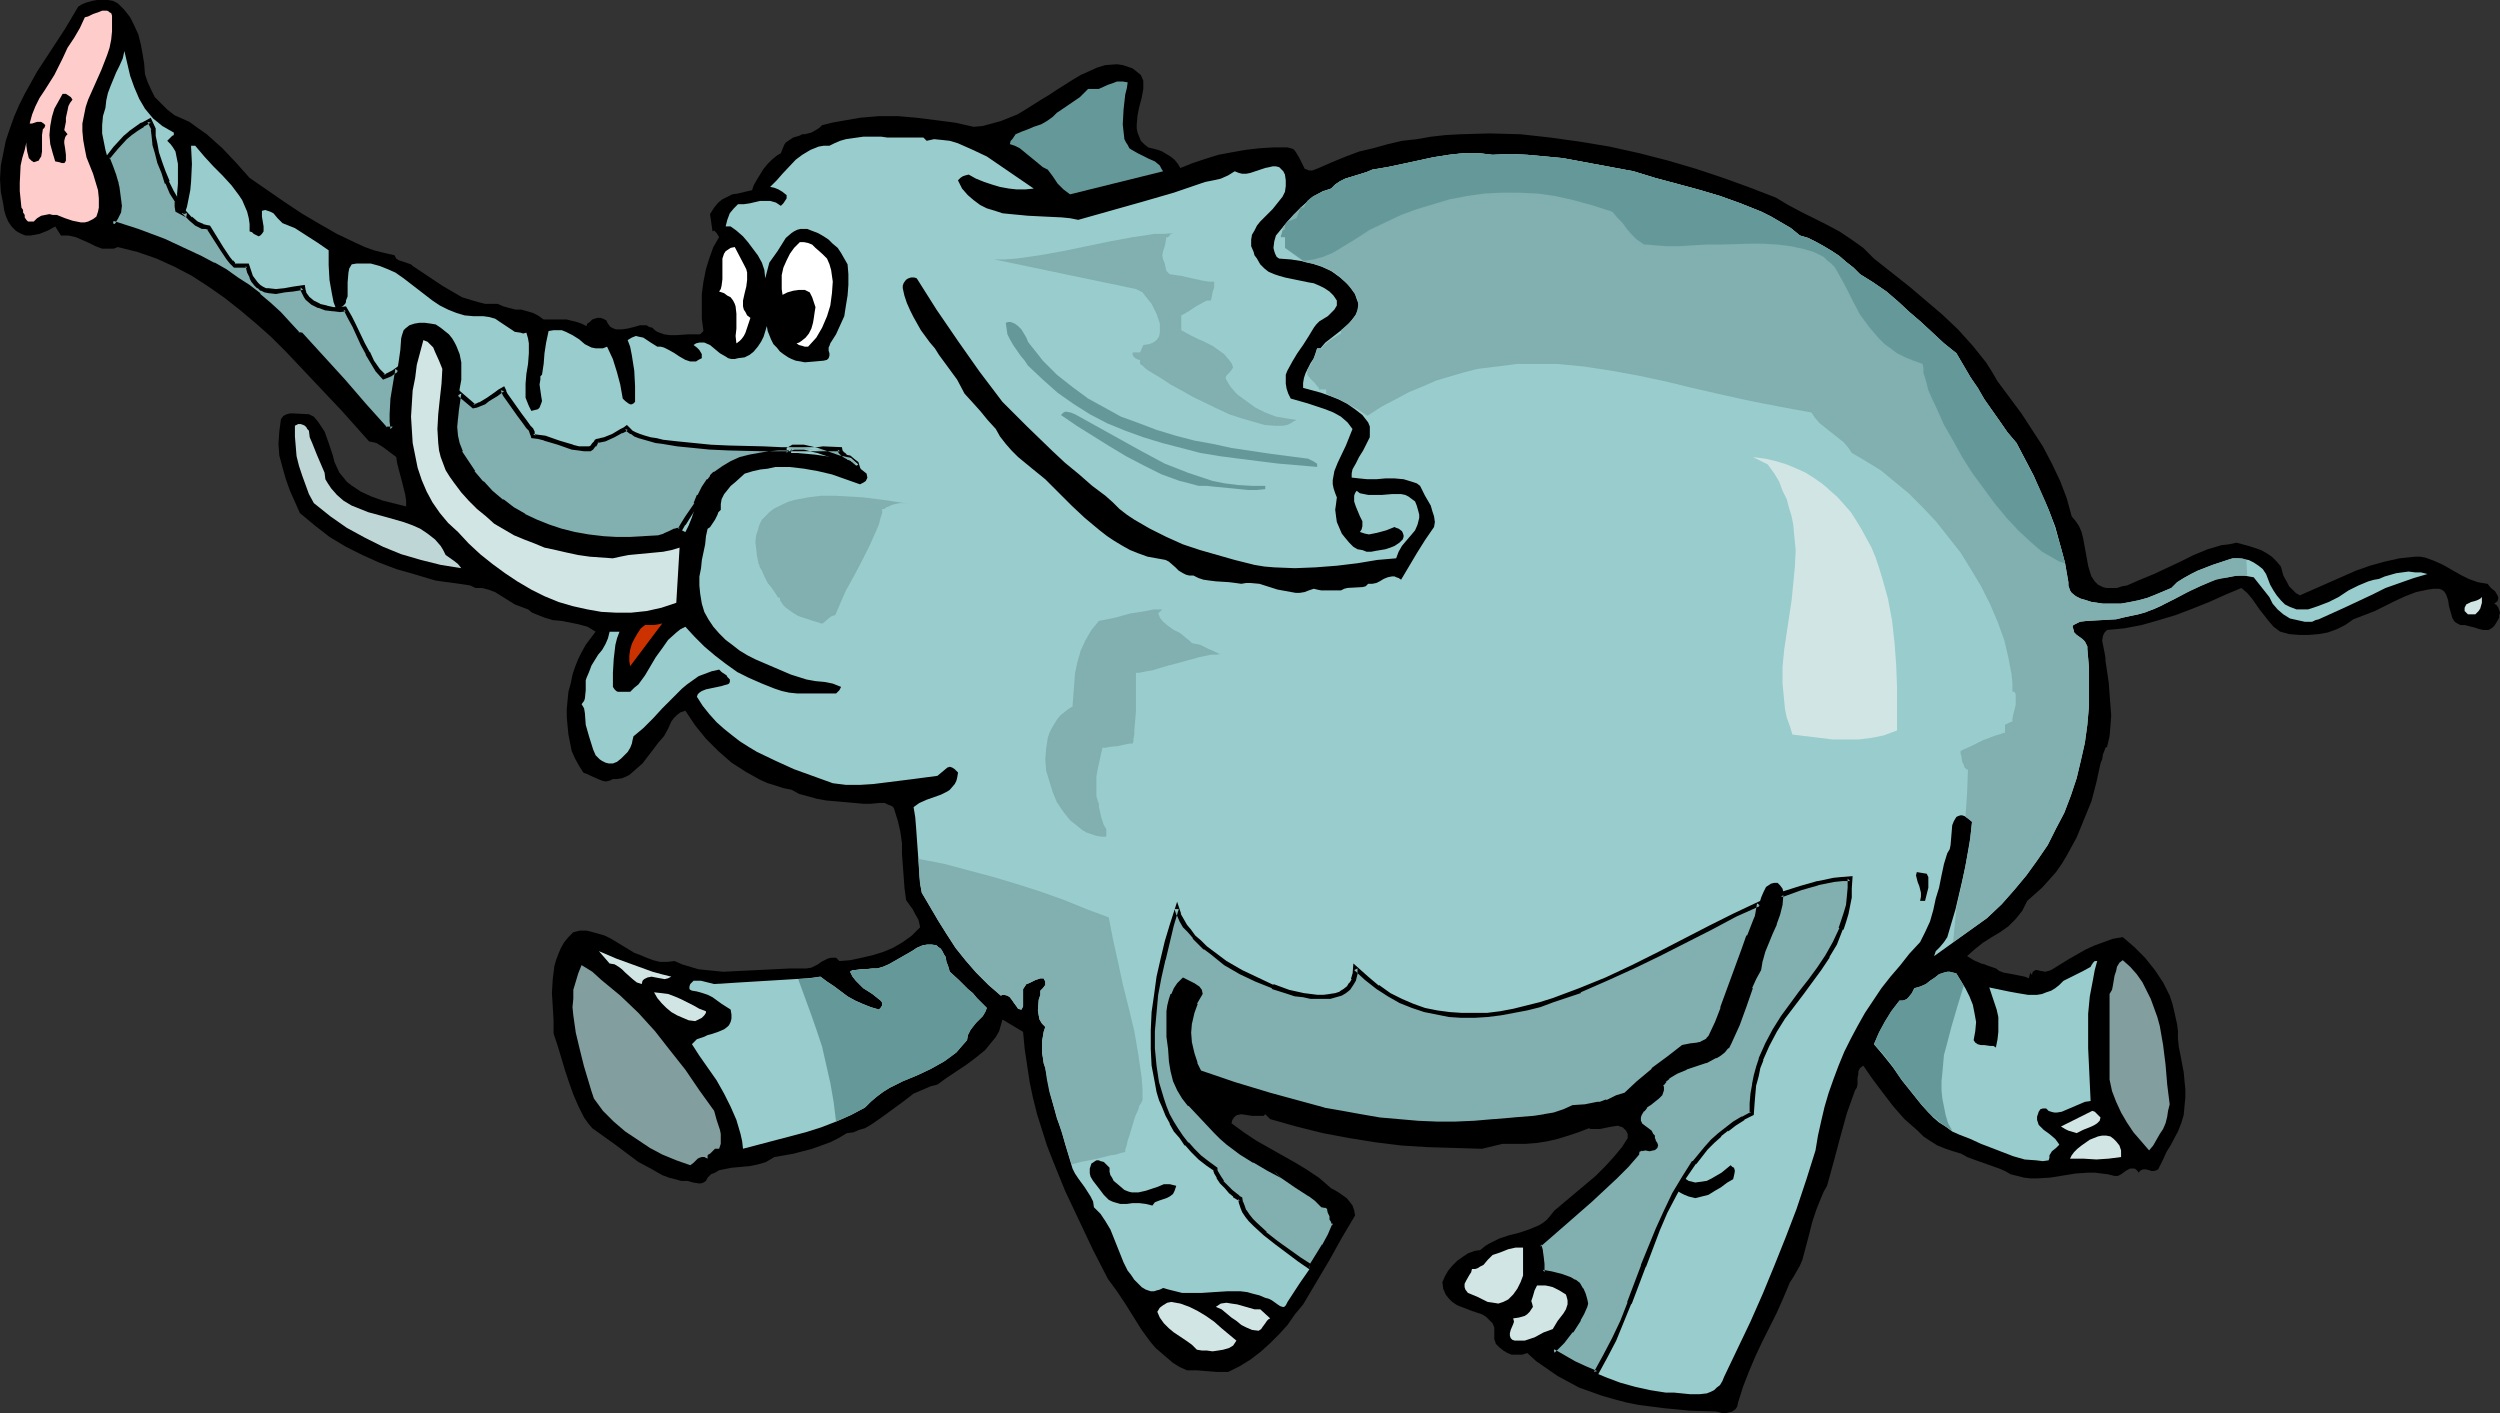 <?xml version="1.0" encoding="UTF-8" standalone="no"?>
<svg
   version="1.0"
   width="129.766mm"
   height="73.349mm"
   id="svg44"
   sodipodi:docname="Elephant 23.wmf"
   xmlns:inkscape="http://www.inkscape.org/namespaces/inkscape"
   xmlns:sodipodi="http://sodipodi.sourceforge.net/DTD/sodipodi-0.dtd"
   xmlns="http://www.w3.org/2000/svg"
   xmlns:svg="http://www.w3.org/2000/svg">
  <rect width="100%" height="100%" fill="#333333" stroke="none"/>
  <sodipodi:namedview
     id="namedview44"
     pagecolor="#ffffff"
     bordercolor="#000000"
     borderopacity="0.25"
     inkscape:showpageshadow="2"
     inkscape:pageopacity="0.0"
     inkscape:pagecheckerboard="0"
     inkscape:deskcolor="#d1d1d1"
     inkscape:document-units="mm" />
  <defs
     id="defs1">
    <pattern
       id="WMFhbasepattern"
       patternUnits="userSpaceOnUse"
       width="6"
       height="6"
       x="0"
       y="0" />
  </defs>
  <path
     style="fill:#000000;fill-opacity:1;fill-rule:evenodd;stroke:none"
     d="m 23.109,0.646 1.293,1.292 1.131,1.454 0.808,1.616 0.808,1.777 0.485,1.939 0.323,1.777 0.323,1.939 0.162,2.1 0.485,1.454 0.646,1.454 0.808,1.616 1.293,1.292 1.131,1.131 1.454,1.131 1.454,0.646 1.454,0.646 1.778,1.292 1.616,1.131 1.616,1.454 1.454,1.292 2.747,2.908 2.586,2.908 6.787,4.685 3.394,2.262 3.555,2.1 3.394,1.939 3.717,1.777 1.778,0.808 1.778,0.646 1.939,0.485 2.101,0.485 0.323,0.646 0.485,0.323 0.97,0.323 0.97,0.323 0.485,0.162 0.323,0.323 3.878,2.585 1.939,1.292 1.939,1.131 1.939,1.131 2.101,0.646 1.131,0.323 1.293,0.323 h 1.131 1.293 l 1.131,0.485 1.131,0.323 1.293,0.323 h 1.131 l 1.131,0.323 1.131,0.323 0.97,0.485 1.131,0.808 h 2.424 2.101 l 1.939,0.485 0.97,0.323 0.97,0.485 0.162,-0.485 0.485,-0.323 0.485,-0.485 0.485,-0.162 0.485,-0.162 h 0.646 l 0.485,0.162 0.646,0.323 0.323,0.646 0.485,0.646 0.646,0.323 0.485,0.162 h 0.646 0.485 l 1.131,-0.162 1.293,-0.323 1.131,-0.323 h 1.293 l 0.485,0.323 0.646,0.162 0.485,0.485 0.485,0.323 1.293,0.485 1.131,0.162 h 1.293 l 2.424,-0.162 h 1.131 1.131 l 0.646,-0.646 -0.323,-2.423 v -2.423 -2.423 l 0.323,-2.423 0.485,-2.423 0.646,-2.1 0.808,-2.262 1.131,-1.939 -0.485,-0.808 -0.323,-0.323 -0.162,-0.162 -0.323,0.162 -0.485,-3.393 0.808,-1.292 0.808,-0.969 0.808,-0.646 0.97,-0.485 0.97,-0.485 1.131,-0.162 1.293,-0.323 1.454,-0.323 0.323,-0.969 0.646,-1.131 1.293,-2.1 0.808,-0.969 0.808,-0.808 0.97,-0.808 0.808,-0.485 0.323,-0.808 0.323,-0.808 0.323,-0.485 0.485,-0.323 0.97,-0.646 1.131,-0.323 0.646,-0.323 h 0.485 l 1.293,-0.323 1.131,-0.646 0.485,-0.323 0.485,-0.485 1.939,-0.485 1.778,-0.323 3.717,-0.646 3.717,-0.323 h 3.717 l 3.717,0.323 3.878,0.485 3.717,0.485 3.555,0.808 1.778,-0.162 1.778,-0.485 1.778,-0.485 1.616,-0.646 1.616,-0.646 1.616,-0.969 3.07,-1.939 1.616,-0.969 1.454,-0.969 3.07,-1.939 1.616,-0.969 1.454,-0.646 1.778,-0.808 1.616,-0.485 2.262,-0.162 1.131,0.162 0.97,0.323 0.97,0.323 0.808,0.646 0.808,0.646 0.485,1.131 v 0.808 0.808 l -0.323,1.777 -0.485,1.777 -0.323,1.616 -0.162,1.777 v 0.808 l 0.162,0.808 0.323,0.808 0.323,0.808 0.646,0.646 0.808,0.646 1.939,0.485 0.808,0.323 0.808,0.485 0.808,0.485 0.808,0.646 0.646,0.808 0.485,0.808 2.424,-0.969 2.424,-0.808 2.586,-0.808 2.586,-0.485 2.747,-0.485 2.747,-0.323 2.747,-0.162 h 2.747 l 0.646,0.162 0.485,0.162 0.323,0.323 0.323,0.485 0.485,0.808 0.485,0.969 0.485,0.969 0.162,0.323 0.485,0.162 0.323,0.162 h 0.646 l 0.485,-0.162 0.808,-0.323 2.586,-1.131 2.747,-1.131 2.586,-0.969 2.747,-0.646 2.909,-0.808 2.747,-0.646 2.909,-0.323 2.747,-0.485 2.909,-0.323 2.909,-0.162 5.818,-0.162 5.979,0.162 5.818,0.646 5.818,0.808 5.818,0.969 5.818,1.292 5.656,1.454 5.494,1.616 5.333,1.777 5.333,1.939 5.01,1.939 2.424,1.454 2.424,1.292 5.171,2.585 2.424,1.292 2.424,1.616 2.262,1.616 1.131,1.131 0.97,0.969 6.949,5.493 3.232,2.746 3.232,2.746 3.07,2.908 2.909,3.231 2.586,3.231 1.131,1.777 1.131,1.939 4.686,6.301 2.101,3.231 2.101,3.231 1.778,3.393 1.616,3.393 1.293,3.393 0.485,1.777 0.485,1.777 0.808,0.969 0.646,0.969 0.485,1.131 0.323,1.292 0.97,5.331 0.323,1.131 0.323,0.969 0.646,0.969 0.646,0.646 0.97,0.485 0.646,0.162 h 0.646 0.646 0.808 l 0.97,-0.323 0.97,-0.162 2.586,-1.131 2.747,-1.131 5.171,-2.423 2.586,-1.292 2.747,-1.131 2.747,-0.808 1.454,-0.162 1.454,-0.323 2.424,0.646 2.424,0.808 1.131,0.646 0.97,0.646 0.97,0.969 0.808,0.969 0.485,1.777 0.808,1.454 0.323,0.646 0.646,0.646 0.646,0.646 0.808,0.485 5.494,-2.423 5.494,-2.423 2.747,-0.969 2.909,-0.808 2.909,-0.646 3.07,-0.323 h 0.97 l 0.97,0.162 1.778,0.646 1.778,0.808 3.394,1.939 1.616,0.808 1.778,0.646 0.97,0.162 0.97,0.162 0.646,0.808 0.808,0.646 0.485,0.808 0.162,0.485 -0.162,0.646 -0.646,0.485 0.485,0.323 0.323,0.485 0.162,0.485 0.162,0.485 -0.162,0.485 v 0.485 l -0.646,1.131 -0.323,0.485 -0.323,0.323 -0.485,0.323 -0.323,0.162 h -0.97 l -0.808,-0.162 -0.97,-0.323 -1.939,-0.485 h -0.808 l -0.646,-0.323 -0.485,-0.323 -0.323,-0.485 -0.162,-0.323 -0.323,-1.131 -0.323,-1.131 -0.162,-1.131 -0.323,-0.969 -0.162,-0.323 -0.323,-0.485 -0.485,-0.323 -0.485,-0.162 h -1.131 l -1.131,0.162 -2.262,0.485 -2.101,0.808 -2.101,0.969 -1.939,0.969 -1.939,0.969 -2.101,0.808 -2.101,0.808 -1.616,1.131 -1.616,0.808 -1.778,0.646 -1.778,0.323 -1.939,0.162 h -1.939 l -1.939,-0.162 -1.778,-0.485 -1.293,-0.969 -0.97,-1.131 -1.778,-2.262 -1.454,-2.1 -0.97,-1.131 -1.131,-0.969 -3.07,1.292 -3.232,1.454 -3.232,1.292 -3.394,1.292 -3.232,0.969 -3.394,0.969 -3.394,0.646 -1.616,0.162 -1.778,0.162 -0.485,0.485 -0.323,0.646 -0.162,0.969 0.162,0.808 0.323,1.616 0.162,0.969 v 0.485 l 0.646,4.362 0.323,4.362 0.162,2.1 -0.162,2.1 -0.162,1.939 -0.485,2.1 -0.323,0.162 -0.162,0.485 -0.323,0.808 -0.162,0.969 -0.323,0.808 -0.808,3.716 -0.97,3.716 -1.454,3.554 -1.454,3.554 -0.97,1.777 -0.97,1.777 -0.97,1.616 -1.131,1.616 -1.293,1.454 -1.454,1.616 -1.454,1.292 -1.454,1.292 -0.485,0.969 -0.485,0.969 -0.646,0.808 -0.646,0.808 -1.454,1.454 -1.616,1.131 -1.616,0.969 -1.778,1.131 -1.616,1.292 -1.454,1.292 1.293,0.808 1.454,0.646 0.646,0.162 0.808,0.323 1.454,0.485 0.646,0.485 0.808,0.323 1.778,0.323 1.616,0.323 0.808,0.162 0.808,0.323 0.323,-1.292 v 0.323 l 0.162,0.162 0.162,0.162 v -0.323 l 0.162,-0.323 0.485,-0.323 h 0.323 l 0.646,0.162 0.97,0.162 0.646,-0.162 0.485,-0.162 3.394,-2.1 3.394,-1.939 1.778,-0.808 1.778,-0.646 1.778,-0.646 1.939,-0.323 2.262,1.939 2.101,2.1 1.939,2.423 1.616,2.423 1.293,2.585 0.485,1.454 0.323,1.292 0.323,1.454 0.323,1.454 0.162,1.292 v 1.454 l 0.162,1.616 0.323,1.616 0.646,3.393 0.162,1.777 0.162,1.616 v 1.616 l -0.162,1.616 -0.162,1.777 -0.485,1.616 -0.646,1.616 -1.454,2.746 -0.808,1.292 -0.646,1.454 -0.808,1.616 -0.162,0.323 -0.323,0.162 -0.485,0.162 h -0.485 l -0.485,-0.162 -0.646,-0.162 h -0.485 l -0.485,0.162 -0.162,0.162 -0.323,0.323 -0.162,-0.323 -0.323,-0.323 -0.323,-0.162 h -0.323 -0.485 l -0.646,0.323 -0.485,0.323 -0.646,0.485 -0.646,0.323 h -0.646 l -1.293,-0.323 -1.293,-0.162 -1.293,-0.162 h -1.293 l -2.424,0.162 -5.01,0.808 -2.586,0.162 h -1.293 l -1.293,-0.162 -1.293,-0.323 -1.293,-0.323 -1.131,-0.646 -1.131,-0.485 -5.01,-1.777 -1.293,-0.485 -1.131,-0.646 -1.616,-0.485 -1.454,-0.485 -1.616,-0.646 -1.293,-0.808 -1.454,-0.969 -1.131,-1.131 -2.586,-2.262 -2.262,-2.585 -2.101,-2.746 -1.939,-2.585 -1.778,-2.585 -0.646,0.485 -0.323,0.646 v 0.485 l -0.162,0.808 v 1.292 l -0.162,0.646 -0.323,0.485 -1.616,4.523 -1.293,4.685 -1.293,4.847 -1.293,4.685 -0.646,1.131 -0.485,1.131 -0.97,2.423 -0.808,2.423 -0.646,2.585 -0.646,2.423 -0.646,2.423 -0.485,1.131 -0.646,1.131 -0.646,1.131 -0.646,0.969 -1.293,3.07 -1.293,2.908 -2.909,5.816 -1.293,2.746 -1.293,3.07 -1.131,2.908 -0.97,3.07 -0.162,0.808 -0.323,0.485 -0.646,0.485 -0.646,0.162 -0.646,0.162 h -0.646 l -0.646,-0.162 -0.646,-0.162 -5.171,-0.162 -5.01,-0.485 -5.01,-0.646 -2.424,-0.485 -2.424,-0.646 -2.262,-0.646 -2.262,-0.808 -2.262,-0.808 -2.101,-1.131 -2.101,-1.131 -2.101,-1.454 -2.101,-1.454 -1.778,-1.616 -0.97,0.323 h -1.131 -0.97 l -0.808,-0.323 -0.808,-0.485 -0.808,-0.646 -0.646,-0.646 -0.323,-0.969 v -0.485 -0.646 -1.131 l -0.323,-0.808 -0.646,-0.646 -0.646,-0.646 -0.808,-0.485 -1.939,-0.646 -2.101,-0.808 -0.808,-0.323 -0.97,-0.646 -0.646,-0.646 -0.646,-0.808 -0.485,-1.131 -0.162,-1.292 0.485,-1.131 0.646,-1.131 0.808,-0.969 0.97,-0.969 1.131,-0.808 0.97,-0.646 1.293,-0.485 1.131,-0.162 0.97,-0.808 0.808,-0.485 1.939,-0.969 1.939,-0.646 1.939,-0.485 1.939,-0.646 1.939,-0.808 0.808,-0.485 0.808,-0.646 0.808,-0.969 0.646,-0.808 4.04,-3.393 4.04,-3.393 1.939,-1.939 1.616,-1.777 1.616,-1.939 1.131,-1.777 v -0.808 l -0.323,-0.646 -0.323,-0.323 -0.323,-0.323 -0.485,-0.162 -0.485,-0.162 -1.131,0.162 -2.424,0.485 h -1.131 -0.646 l -0.323,-0.162 -2.101,0.808 -1.939,0.646 -2.101,0.646 -2.101,0.485 -2.101,0.323 -2.101,0.162 h -2.262 -2.262 l -4.04,0.969 -5.333,-0.162 -5.333,-0.162 -5.171,-0.323 -5.171,-0.646 -5.01,-0.808 -5.171,-0.969 -5.171,-1.292 -5.171,-1.454 -0.97,-0.969 -0.323,0.323 h -0.323 -0.97 -0.97 l -2.101,-0.323 -0.808,0.162 -0.323,0.162 -0.323,0.323 -0.323,0.485 -0.162,0.646 2.424,1.777 2.424,1.616 4.848,2.746 2.586,1.454 2.424,1.454 2.424,1.616 1.131,0.969 1.293,1.131 0.646,0.323 0.808,0.485 1.616,1.131 0.646,0.808 0.485,0.646 0.323,0.969 0.162,0.969 -2.586,4.362 -2.424,4.362 -2.586,4.362 -2.586,4.362 -1.616,1.939 -1.454,2.1 -1.616,1.777 -1.778,1.777 -1.778,1.616 -2.101,1.616 -2.101,1.292 -2.262,1.131 h -1.131 -0.97 l -2.101,-0.162 -1.939,-0.162 h -1.939 l -1.454,-0.646 -1.293,-0.808 -1.131,-0.969 -1.131,-0.969 -1.131,-0.969 -0.97,-1.131 -1.778,-2.423 -1.616,-2.585 -0.808,-1.292 -0.808,-1.292 -1.616,-2.423 -1.778,-2.423 -2.909,-5.654 -2.747,-5.816 -2.747,-5.816 -2.424,-5.977 -1.131,-2.908 -0.97,-3.07 -0.97,-3.07 -0.808,-3.231 -0.646,-3.07 -0.485,-3.231 -0.485,-3.231 -0.323,-3.393 -4.04,-2.423 -0.323,1.131 -0.323,1.131 -0.646,1.131 -0.646,0.808 -1.454,1.777 -1.778,1.454 -1.939,1.454 -1.939,1.292 -1.939,1.292 -1.778,1.292 -1.293,0.323 -1.131,0.485 -1.131,0.485 -1.131,0.485 -2.101,1.616 -4.202,3.07 -2.101,1.454 -1.131,0.646 -1.131,0.323 -1.131,0.485 -1.293,0.162 -1.616,0.969 -1.616,0.808 -1.778,0.646 -1.778,0.646 -3.717,0.969 -3.717,0.646 -0.808,0.485 -0.808,0.485 -1.616,0.485 -1.616,0.323 -1.778,0.162 -1.778,0.162 -1.616,0.323 -0.808,0.162 -0.808,0.485 -0.808,0.323 -0.646,0.646 -0.323,0.646 -0.485,0.323 -0.485,0.162 h -0.485 l -0.97,-0.162 -0.646,-0.162 -0.485,-0.162 h -1.293 l -1.131,-0.323 -1.293,-0.323 -1.293,-0.485 -2.262,-1.292 -2.424,-1.292 -4.525,-3.393 -2.262,-1.616 -2.262,-1.616 -0.808,-0.969 -0.808,-1.131 -1.131,-2.262 -0.97,-2.262 -0.808,-2.262 -0.808,-2.423 -1.454,-4.847 -0.808,-2.423 v -2.585 l -0.162,-2.746 -0.162,-2.585 0.162,-2.746 0.323,-2.585 0.323,-1.131 0.485,-1.292 0.485,-1.131 0.646,-1.131 0.808,-0.969 0.97,-0.969 1.293,-0.323 h 1.293 l 1.293,0.323 1.131,0.323 1.131,0.323 1.293,0.646 4.525,2.746 1.293,0.485 1.131,0.485 1.293,0.485 1.293,0.323 h 1.454 l 1.454,-0.162 1.454,0.646 1.616,0.485 1.616,0.485 1.616,0.162 3.232,0.323 3.232,-0.162 3.394,-0.162 6.464,-0.323 h 3.232 l 0.97,-0.162 0.646,-0.323 0.646,-0.323 0.646,-0.485 0.646,-0.323 0.646,-0.323 0.646,-0.162 h 0.97 l 0.646,0.646 2.101,-0.162 2.262,-0.485 2.101,-0.485 2.101,-0.646 1.939,-0.808 1.939,-1.131 1.778,-1.292 1.616,-1.616 -0.162,-0.808 -0.162,-0.646 -0.808,-1.454 -0.323,-0.646 -0.485,-0.646 -0.808,-1.131 -0.323,-2.423 -0.162,-2.262 -0.323,-4.362 v -2.1 l -0.323,-2.262 -0.485,-2.1 -0.646,-2.1 -0.162,-0.485 -0.323,-0.323 -0.808,-0.323 -0.646,-0.323 h -0.97 l -1.778,0.162 h -0.808 -0.646 l -3.555,-0.323 -3.717,-0.323 -1.778,-0.323 -1.778,-0.485 -1.778,-0.485 -1.454,-0.808 -1.616,-0.323 -1.454,-0.485 -1.616,-0.485 -1.454,-0.646 -1.454,-0.808 -1.454,-0.808 -2.747,-1.777 -2.586,-2.262 -2.424,-2.423 -2.101,-2.585 -1.939,-2.908 -0.97,0.323 -0.646,0.485 -0.646,0.646 -0.485,0.646 -0.646,1.454 -0.808,1.454 -1.131,1.292 -0.97,1.292 -2.101,2.746 -1.293,1.131 -1.293,1.131 -0.646,0.323 -0.808,0.323 -0.97,0.162 h -0.808 l -0.646,0.323 -0.808,0.162 -0.646,-0.162 -0.808,-0.323 -1.454,-0.646 -0.646,-0.323 -0.485,-0.162 -0.323,-0.162 -0.808,-1.292 -0.808,-1.454 -0.646,-1.454 -0.323,-1.616 -0.323,-1.616 -0.162,-1.616 -0.162,-1.777 v -1.616 l 0.162,-1.777 0.162,-1.616 0.485,-1.777 0.323,-1.616 0.485,-1.454 0.646,-1.616 0.646,-1.292 0.808,-1.454 1.939,-2.585 -0.808,-0.485 -0.808,-0.485 -1.778,-0.485 -1.616,-0.323 -1.616,-0.323 -1.778,-0.162 -1.616,-0.485 -1.616,-0.646 -0.808,-0.323 -0.808,-0.646 -1.293,-0.485 -1.293,-0.485 -2.586,-1.616 -1.293,-0.808 -1.293,-0.485 -1.293,-0.323 h -0.646 -0.646 l -0.97,-0.485 -0.97,-0.162 -2.262,-0.323 -2.424,-0.323 -1.131,-0.162 -1.131,-0.323 -3.232,-0.969 -3.394,-0.969 -3.394,-1.292 -3.232,-1.454 -3.232,-1.616 -3.232,-1.939 -2.909,-2.262 -2.909,-2.423 -1.939,-4.362 -0.808,-2.262 -0.646,-2.262 -0.646,-2.423 -0.162,-2.262 0.162,-2.423 0.323,-2.423 0.485,-0.646 0.646,-0.323 0.646,-0.162 h 0.646 l 3.07,0.162 0.97,0.485 0.808,0.969 0.646,0.969 0.646,0.969 0.808,2.262 0.808,2.423 0.323,1.292 0.97,2.1 0.808,0.969 0.646,0.808 0.808,0.646 0.97,0.646 0.97,0.646 2.101,0.969 2.262,0.808 4.525,1.131 v -1.131 l -0.162,-1.131 -0.646,-2.585 -0.646,-2.423 -0.323,-1.292 -0.162,-1.131 -2.586,-1.939 -1.293,-0.808 -1.454,-0.323 -5.333,-5.977 -5.494,-5.816 -5.494,-5.816 L 53.166,66.075 50.258,63.49 47.187,60.905 44.117,58.482 40.885,56.22 37.653,54.12 34.259,52.343 30.704,50.728 26.987,49.435 23.109,48.466 22.301,48.789 h -0.808 -0.646 -0.808 l -1.293,-0.485 -1.293,-0.646 -2.586,-1.131 -1.454,-0.323 h -0.646 -0.808 l -1.131,-1.777 -1.454,0.808 -1.616,0.646 -0.808,0.162 -0.97,0.162 H 5.01 L 4.202,45.881 3.555,45.558 3.07,45.235 2.262,44.427 1.616,43.458 1.131,42.327 0.808,41.196 0.646,40.065 0.162,37.642 0,35.057 0.162,32.472 0.646,30.049 1.131,27.626 1.939,25.202 2.747,22.94 3.717,20.679 4.848,18.417 7.272,14.055 10.019,9.855 12.766,5.654 15.352,1.292 16.16,0.808 16.968,0.485 18.099,0.162 19.069,0 h 0.97 1.131 l 0.97,0.162 z"
     id="path1" />
  <path
     style="fill:#ffcccc;fill-opacity:1;fill-rule:evenodd;stroke:none"
     d="M 21.978,4.362 V 6.139 l -0.162,1.616 -0.323,1.616 -0.485,1.454 -1.131,2.908 -1.293,2.908 -1.293,2.908 -0.485,1.454 -0.323,1.616 -0.323,1.616 v 1.454 l 0.162,1.777 0.323,1.777 0.323,1.616 0.646,1.616 0.646,1.616 0.485,1.616 0.485,1.616 0.162,1.616 v 0.808 0.969 l -0.162,0.808 -0.323,0.969 -0.646,0.485 -0.97,0.485 -0.646,0.162 H 15.837 L 14.221,43.296 12.766,42.811 11.15,42.165 H 10.342 L 9.696,42.004 8.888,42.165 8.08,42.327 7.272,42.811 6.626,43.458 H 5.979 5.494 L 5.171,43.135 4.848,42.65 V 42.165 L 4.525,41.681 V 41.196 L 4.202,40.711 4.04,39.096 3.878,37.48 V 35.865 L 4.04,32.472 4.363,31.018 4.848,29.403 5.171,27.949 v 0.646 l 0.162,1.131 0.162,0.646 0.162,0.646 0.485,0.485 0.485,0.323 0.485,-0.162 0.485,-0.162 0.162,-0.323 0.323,-0.485 0.162,-0.969 v -0.969 -1.131 -1.131 L 8.403,25.364 8.726,25.041 8.888,24.556 8.565,24.233 8.08,23.91 H 7.757 7.272 L 6.787,24.071 6.302,24.233 H 5.979 5.818 l 0.485,-1.777 0.646,-1.616 0.808,-1.616 0.97,-1.454 1.939,-3.07 0.808,-1.616 0.808,-1.616 0.97,-2.1 1.293,-1.939 1.131,-1.939 0.97,-2.1 0.646,-0.162 0.97,-0.485 0.97,-0.323 0.808,-0.323 h 0.97 l 0.323,0.162 0.162,0.162 0.323,0.162 0.162,0.485 v 0.646 z"
     id="path2" />
  <path
     style="fill:#99cccc;fill-opacity:1;fill-rule:evenodd;stroke:none"
     d="m 34.098,26.01 v 0.485 l -0.323,0.162 -0.323,0.323 -0.646,0.646 0.646,0.646 0.485,0.646 0.485,0.808 0.162,0.808 0.323,1.616 v 1.939 1.939 l -0.162,1.939 v 1.777 l 0.162,1.616 1.293,0.646 0.485,-1.454 0.323,-1.616 0.323,-1.616 0.162,-1.777 0.162,-3.393 -0.162,-3.231 v -0.323 h 0.808 l 1.778,2.1 1.778,1.939 1.778,1.777 1.778,1.939 1.454,1.939 0.646,0.969 0.485,1.131 0.485,1.131 0.323,1.292 0.162,1.131 v 1.454 l 0.485,0.162 0.323,0.323 0.646,0.323 0.323,0.162 0.323,-0.162 0.323,-0.323 0.323,-0.485 v -0.969 l -0.162,-0.969 -0.162,-0.969 v -0.646 -0.485 l 0.646,-0.162 0.485,0.162 0.485,0.162 0.646,0.323 0.808,0.969 0.97,0.969 2.424,0.969 2.262,1.454 2.262,1.454 2.101,1.454 v 2.908 l 0.162,2.908 0.485,2.746 0.323,1.616 0.485,1.292 0.646,-0.162 0.646,-0.323 0.485,-0.485 0.162,-0.323 v -0.323 l 0.323,-0.808 V 57.351 55.413 l 0.162,-1.939 0.162,-0.808 0.485,-0.808 0.97,-0.162 h 0.97 1.778 l 1.778,0.485 1.616,0.646 1.454,0.646 1.616,1.131 5.656,4.362 1.454,0.969 1.616,0.808 1.616,0.646 1.616,0.485 1.778,0.162 h 0.97 0.97 l 1.131,0.162 1.131,0.323 1.939,1.292 0.97,0.646 0.97,0.646 1.131,0.162 0.485,0.162 0.646,-0.162 0.323,1.131 0.162,0.969 v 1.939 l -0.162,2.1 -0.162,0.969 -0.162,0.969 -0.162,1.939 v 1.777 0.969 l 0.323,0.808 0.323,0.808 0.485,0.969 0.646,-0.162 0.646,-0.162 0.323,-0.323 0.323,-0.808 0.162,-0.485 -0.162,-0.969 -0.162,-1.131 -0.162,-1.131 0.162,-0.969 v -0.646 l 0.323,-0.323 0.323,-2.1 0.162,-2.1 0.323,-2.1 0.485,-2.262 0.97,-0.162 h 0.808 0.808 l 0.808,0.323 1.293,0.646 1.293,0.808 1.131,0.969 1.293,0.646 0.808,0.162 h 0.646 0.808 l 0.808,-0.323 1.131,2.423 0.808,2.585 0.646,2.423 0.485,2.746 0.485,0.485 0.646,0.485 0.323,0.162 h 0.323 l 0.323,-0.162 0.323,-0.323 v -3.07 l -0.162,-3.07 -0.485,-3.07 -0.323,-1.616 -0.485,-1.292 0.808,-0.485 0.808,-0.323 0.646,0.162 0.808,0.162 1.454,0.969 1.293,0.808 h 0.646 l 0.646,0.162 0.97,0.485 1.131,0.646 0.97,0.646 1.131,0.646 0.97,0.323 h 0.646 0.485 l 0.485,-0.323 0.646,-0.323 v -0.323 -0.485 l -0.485,-0.808 -0.485,-0.485 -0.646,-0.485 0.485,-0.323 0.646,-0.162 h 0.485 0.485 l 1.131,0.485 0.97,0.808 0.97,0.808 1.131,0.646 0.485,0.323 0.646,0.162 h 0.646 l 0.646,-0.162 1.293,-0.162 0.97,-0.485 0.808,-0.646 0.808,-0.969 0.646,-0.969 0.485,-0.969 0.646,-2.1 0.162,0.969 0.323,0.808 0.323,0.808 0.485,0.969 0.646,0.646 0.646,0.808 0.646,0.485 0.97,0.646 0.646,0.323 0.808,0.323 0.97,0.162 0.808,0.162 1.939,-0.162 1.778,-0.162 0.646,-0.162 0.323,-0.323 0.162,-0.485 v -0.485 l -0.162,-0.485 v -0.646 l 0.162,-0.323 0.162,-0.485 1.131,-1.777 0.808,-1.777 0.808,-1.777 0.323,-2.1 0.323,-1.939 0.162,-2.1 v -2.1 l -0.162,-1.939 -1.293,-2.262 -0.646,-0.969 -0.97,-0.808 -0.808,-0.808 -0.97,-0.646 -1.131,-0.646 -1.293,-0.485 -0.808,-0.323 h -0.646 -0.646 l -0.646,0.162 -0.646,0.323 -0.485,0.323 -1.131,0.969 -0.808,1.292 -0.808,1.292 -0.808,1.131 -0.808,1.131 -0.808,3.07 -0.162,-1.616 -0.485,-1.454 -0.808,-1.454 -0.97,-1.292 -0.97,-1.292 -0.97,-1.131 -1.293,-1.131 -1.131,-0.808 h -0.97 l 0.162,-0.646 0.162,-0.646 0.485,-1.292 0.808,-0.969 0.808,-0.808 h 1.131 l 1.131,-0.162 2.101,-0.485 h 0.97 0.97 l 1.131,0.323 0.97,0.646 0.485,-0.485 0.323,-0.485 0.323,-0.485 v -0.323 -0.323 l -0.808,-0.646 -0.808,-0.485 -0.808,-0.323 -0.808,-0.162 1.293,-1.292 1.131,-1.292 2.586,-2.746 1.293,-0.969 1.616,-0.969 0.808,-0.323 0.808,-0.323 0.97,-0.162 h 1.131 l 0.97,-0.485 1.131,-0.485 1.131,-0.323 1.131,-0.162 2.262,-0.323 h 2.262 1.293 l 1.131,0.162 h 2.424 2.424 2.262 v 0 l 0.646,0.646 1.454,-0.323 1.616,0.162 1.454,0.162 1.616,0.485 2.909,1.292 2.747,1.292 9.211,6.301 -1.616,0.162 h -1.778 l -1.454,-0.162 -1.778,-0.323 -1.616,-0.485 -1.454,-0.485 -1.616,-0.646 -1.454,-0.808 -0.646,0.162 -0.485,0.162 -0.485,0.323 -0.485,0.485 0.808,1.616 1.131,1.292 1.131,0.969 1.293,0.969 1.293,0.646 1.616,0.485 1.454,0.485 1.616,0.162 3.394,0.323 3.232,0.162 3.394,0.162 1.616,0.162 1.616,0.323 6.302,-1.777 6.302,-1.777 6.141,-1.777 6.141,-2.1 1.616,-0.323 1.454,-0.323 1.454,-0.646 1.293,-0.808 0.808,0.323 0.646,0.162 h 0.808 l 0.808,-0.162 1.454,-0.485 1.454,-0.485 0.808,-0.162 0.646,-0.162 h 0.646 l 0.646,0.162 0.323,0.323 0.485,0.485 0.323,0.646 0.162,1.131 v 1.131 l -0.162,1.131 -0.485,0.969 -0.646,0.808 -1.293,1.616 -0.808,0.808 -0.808,0.808 -0.808,0.808 -0.646,0.808 -0.485,0.969 -0.485,0.808 -0.162,0.969 v 1.292 l 0.485,1.131 0.162,0.646 0.485,0.646 0.646,1.131 0.808,0.808 0.808,0.646 1.131,0.485 0.97,0.323 1.131,0.323 4.686,0.969 0.97,0.162 1.131,0.485 0.97,0.485 0.97,0.646 0.808,0.808 0.646,0.969 v 0.485 0.485 l -0.485,0.808 -0.646,0.646 -0.646,0.646 -0.808,0.485 -0.808,0.485 -0.646,0.646 -0.485,0.646 -0.97,1.616 -1.131,1.777 -1.131,1.616 -0.97,1.616 -0.97,1.777 -0.323,0.808 v 0.969 0.808 l 0.162,0.969 0.323,0.969 0.485,0.969 3.394,0.969 3.394,1.131 1.616,0.646 1.454,0.808 1.293,1.131 0.485,0.646 0.485,0.646 -0.646,1.616 -0.646,1.616 -1.616,3.393 -0.646,1.616 -0.323,1.777 v 0.808 l 0.162,0.808 0.323,0.969 0.323,0.808 -0.162,1.292 -0.162,1.131 0.162,1.292 0.162,1.131 0.485,1.131 0.485,1.131 0.646,0.808 0.808,0.969 0.808,0.808 0.808,0.485 0.97,0.162 0.808,0.323 h 0.97 l 0.808,-0.162 0.97,-0.162 0.97,-0.162 0.97,-0.323 0.808,-0.323 0.97,-0.646 0.323,-0.323 0.323,-0.323 0.162,-0.485 v -0.323 l -0.162,-0.485 -0.162,-0.323 -0.646,-0.485 -0.485,-0.162 -0.323,-0.162 -1.616,0.646 -1.778,0.485 -0.808,0.162 -0.808,0.162 -0.808,-0.162 -0.97,-0.323 0.323,-0.485 0.162,-0.646 v -0.485 -0.485 l -0.485,-0.969 -0.808,-1.939 -0.323,-0.969 v -1.131 l 0.162,-0.485 0.323,-0.485 0.646,0.485 0.808,0.162 0.808,0.162 h 0.97 1.778 l 1.939,-0.162 h 1.778 l 0.808,0.162 0.646,0.323 0.646,0.485 0.646,0.485 0.323,0.808 0.323,1.131 0.162,0.646 v 0.646 l -0.162,0.646 -0.162,0.646 -0.485,1.131 -0.808,0.969 -0.97,1.131 -0.808,0.969 -0.646,1.131 -0.485,1.292 -3.717,0.323 -3.878,0.646 -4.04,0.485 -4.202,0.323 -4.04,0.162 -4.04,-0.162 -1.939,-0.162 -1.939,-0.323 -1.939,-0.485 -1.939,-0.485 -3.394,-0.969 -3.394,-0.969 -3.394,-1.131 -3.232,-1.454 -3.232,-1.616 -3.07,-1.777 -1.454,-0.969 -1.454,-1.131 -1.293,-1.292 -1.454,-1.292 -2.586,-1.939 -2.586,-2.262 -2.747,-2.262 -2.424,-2.262 -5.01,-4.847 -4.848,-4.847 -4.525,-5.977 -4.202,-5.977 -4.202,-6.139 -1.939,-3.07 -1.939,-3.07 -0.485,-0.162 h -0.646 l -0.485,0.162 -0.323,0.162 -0.323,0.323 -0.323,0.485 -0.162,0.485 v 0.485 l 0.323,1.454 0.485,1.454 0.646,1.454 0.646,1.292 1.454,2.585 1.778,2.423 0.97,1.131 0.808,1.292 1.778,2.423 1.778,2.423 1.454,2.746 1.616,1.777 1.454,1.616 1.454,1.777 1.616,1.777 0.808,1.454 1.131,1.454 1.131,1.292 1.293,1.292 2.747,2.262 2.586,2.1 2.586,2.585 2.586,2.585 2.586,2.423 2.909,2.423 1.454,1.131 1.454,0.969 1.616,0.969 1.454,0.808 1.616,0.646 1.778,0.646 1.778,0.323 1.778,0.323 0.646,0.323 1.293,1.131 0.646,0.646 0.808,0.485 0.646,0.323 0.646,0.162 h 0.808 l 0.97,0.485 0.97,0.323 1.131,0.162 1.293,0.162 2.586,0.162 1.293,0.162 1.131,0.162 0.97,-0.162 h 0.808 l 1.778,0.162 3.555,1.131 1.778,0.323 1.778,0.323 h 0.808 l 0.97,-0.162 0.808,-0.323 0.97,-0.323 0.646,0.162 0.808,0.162 h 1.293 1.293 1.293 l 0.646,-0.323 0.646,-0.162 2.909,-0.162 0.646,-0.162 0.485,-0.485 h 0.808 l 0.808,-0.162 0.646,-0.323 0.808,-0.485 0.808,-0.323 0.808,-0.162 h 0.485 l 0.323,0.162 0.485,0.162 0.485,0.323 3.07,-5.17 1.616,-2.585 1.778,-2.585 0.162,-0.969 -0.162,-1.131 -0.323,-0.969 -0.323,-1.131 -1.131,-1.939 -0.97,-1.939 -0.646,-0.485 -0.97,-0.323 -1.616,-0.485 -1.778,-0.162 h -1.778 l -1.778,0.162 h -1.778 l -1.616,-0.162 -1.454,-0.162 v -0.808 l 0.162,-0.808 0.646,-1.131 0.646,-1.292 0.808,-1.292 0.646,-1.292 0.646,-1.292 V 85.138 84.331 83.684 l -0.323,-0.808 -1.131,-1.454 -1.454,-1.131 -1.616,-1.131 -1.616,-0.808 -1.616,-0.646 -1.778,-0.646 -3.555,-0.969 v -0.969 l 0.162,-0.969 0.323,-0.969 0.97,-1.939 0.646,-0.969 0.323,-0.969 0.323,-0.969 h 0.646 l 0.97,-1.131 1.454,-1.131 1.454,-1.131 1.454,-1.131 1.131,-1.454 0.485,-0.646 0.323,-0.646 0.162,-0.808 v -0.808 l -0.323,-0.808 -0.323,-0.969 -0.646,-0.969 -0.646,-0.808 -1.616,-1.454 -1.778,-1.292 -1.778,-0.808 -1.939,-0.646 -2.101,-0.485 -2.101,-0.323 -2.262,-0.162 -0.485,-0.323 -0.323,-0.646 -0.162,-0.485 -0.162,-0.646 0.162,-1.292 0.323,-1.131 2.262,-2.746 2.586,-2.746 1.293,-1.131 1.293,-1.131 1.616,-0.808 1.778,-0.646 0.808,-0.808 0.97,-0.646 0.97,-0.485 2.101,-0.646 2.101,-0.646 1.131,-0.485 2.909,-0.485 3.07,-0.646 5.979,-1.292 3.07,-0.485 2.909,-0.323 h 2.909 l 2.747,0.323 3.394,-0.162 3.394,0.162 3.555,0.323 3.394,0.323 6.949,1.292 6.949,1.292 4.202,1.292 4.202,1.131 4.202,1.131 4.363,1.292 4.04,1.454 4.04,1.616 1.939,0.969 1.939,1.131 1.939,1.131 1.778,1.454 1.616,0.485 1.616,0.808 1.454,0.808 1.616,0.969 1.454,0.969 1.293,1.131 1.454,1.131 1.293,1.292 2.586,1.616 2.586,1.777 2.262,1.939 2.262,2.1 2.262,1.939 2.262,2.1 2.262,2.1 2.424,1.939 2.747,4.685 2.747,4.362 3.07,4.362 1.454,2.1 1.778,2.1 3.394,6.462 1.454,3.393 1.454,3.231 1.293,3.393 0.97,3.554 0.97,3.554 0.646,3.716 v 0.646 l 0.162,0.485 0.162,0.485 0.323,0.485 0.808,0.646 0.97,0.485 1.131,0.323 0.97,0.323 2.262,0.323 h 1.778 1.778 l 1.778,-0.323 1.616,-0.323 1.778,-0.485 1.616,-0.646 3.07,-1.292 1.131,-1.131 1.293,-0.808 1.454,-0.808 1.293,-0.646 2.909,-1.131 2.909,-0.969 1.131,-0.323 h 1.131 l 0.97,0.162 0.97,0.162 0.97,0.485 0.97,0.646 0.808,0.646 0.646,0.969 0.808,2.1 0.646,1.131 0.646,0.969 0.808,0.969 0.808,0.808 0.97,0.485 1.293,0.485 h 1.131 1.131 l 0.97,-0.323 0.97,-0.323 2.101,-0.808 1.939,-0.969 1.939,-1.292 1.939,-0.969 1.939,-0.808 1.131,-0.323 0.97,-0.162 1.131,-0.485 1.131,-0.323 1.131,-0.323 2.424,-0.323 1.293,0.162 h 1.131 l 1.293,0.323 -2.747,0.808 -2.747,0.969 -2.747,0.969 -2.586,1.292 -5.171,2.423 -5.333,2.423 -0.646,0.162 -0.646,0.323 h -1.454 l -1.454,-0.323 -1.454,-0.323 -1.293,-0.808 -1.131,-0.969 -0.97,-1.131 -0.646,-1.292 -3.07,-3.877 -1.778,-0.323 h -1.616 l -1.616,0.323 -1.616,0.162 -1.454,0.485 -1.454,0.646 -2.909,1.292 -5.818,3.07 -1.454,0.646 -1.454,0.485 -1.454,0.485 -1.616,0.323 -1.454,0.323 -1.293,0.323 -2.909,0.162 -2.909,0.162 -1.293,0.162 -1.293,0.646 -0.162,0.323 0.162,0.485 0.162,0.646 0.485,0.485 1.131,0.808 0.485,0.485 0.323,0.646 0.162,0.323 v 0.485 l 0.323,3.716 v 3.716 3.716 l -0.323,3.716 -0.485,3.554 -0.808,3.554 -0.808,3.393 -1.131,3.393 -1.293,3.393 -1.616,3.07 -1.616,3.231 -2.101,3.07 -2.101,2.908 -2.424,2.908 -2.424,2.746 -2.909,2.746 -10.342,7.431 0.162,-0.485 0.162,-0.485 0.808,-0.808 0.808,-0.969 0.646,-0.969 1.616,-5.493 1.293,-5.493 0.646,-2.908 0.97,-5.654 0.323,-3.07 -0.646,-0.646 -0.808,-0.485 -0.485,-0.162 h -0.323 l -0.485,0.162 -0.323,0.162 -0.485,0.808 -0.323,0.808 -0.162,1.939 -0.162,1.939 -0.162,0.808 -0.485,0.808 -0.646,2.1 -0.485,2.262 -0.485,2.423 -0.646,2.1 -0.485,2.262 -0.646,2.262 -0.97,2.1 -0.97,1.939 -2.101,2.262 -1.778,2.262 -1.939,2.262 -1.778,2.262 -3.232,4.847 -1.454,2.585 -1.293,2.423 -1.293,2.585 -1.131,2.746 -0.97,2.585 -0.97,2.746 -0.808,2.746 -0.646,2.746 -0.646,2.908 -0.485,2.908 -1.778,5.654 -1.939,5.816 -2.101,5.493 -2.262,5.654 -2.262,5.493 -2.424,5.493 -5.171,10.824 -0.323,0.808 -0.485,0.808 -0.646,0.485 -0.485,0.485 -0.646,0.323 -0.808,0.323 -1.454,0.162 h -1.778 l -1.616,-0.162 -1.616,-0.162 h -1.616 l -3.07,-0.485 -2.909,-0.646 -2.909,-0.808 -2.586,-0.969 -2.747,-1.131 -2.586,-1.292 -2.747,-1.292 -2.586,-1.454 1.939,-1.939 1.616,-2.1 1.616,-2.262 0.646,-1.292 0.485,-1.131 0.162,-0.646 v -0.646 l -0.323,-1.131 -0.646,-0.969 -0.485,-0.969 -0.808,-0.485 -0.808,-0.485 -1.778,-0.646 -1.778,-0.485 -1.939,-0.323 v -1.454 l -0.162,-1.454 -0.162,-1.292 -0.323,-1.131 5.01,-4.362 5.171,-4.523 2.424,-2.262 2.424,-2.262 2.262,-2.262 1.939,-2.262 0.162,-0.485 0.162,-0.162 0.323,-0.162 0.323,-0.162 0.646,-0.162 0.97,0.162 0.646,-0.162 h 0.323 l 0.162,-0.162 v -0.323 -0.323 l -0.323,-0.485 -0.323,-0.646 v -0.323 l -0.162,-0.323 -0.323,-0.485 -1.293,-0.969 -0.485,-0.485 -0.323,-0.485 -0.162,-0.323 v -0.323 l 0.162,-0.485 0.162,-0.485 0.485,-0.808 0.646,-0.808 0.808,-0.485 0.646,-0.646 0.808,-0.646 0.485,-0.646 0.323,-0.808 v -0.323 l -0.162,-0.646 0.646,-0.808 0.808,-0.646 0.646,-0.646 0.97,-0.485 1.778,-0.808 1.939,-0.485 2.101,-0.808 1.778,-0.808 0.808,-0.485 0.808,-0.646 0.646,-0.808 0.646,-0.808 0.808,-1.777 0.808,-1.777 1.293,-3.554 1.131,-3.716 0.808,-1.777 0.808,-1.616 0.323,-1.939 0.485,-1.777 0.485,-0.969 0.323,-0.808 0.808,-1.939 0.646,-1.777 0.646,-1.777 0.485,-1.939 0.162,-1.939 h 0.323 l 0.162,-0.323 v -0.162 l -0.162,-0.646 -0.485,-0.646 -0.485,-0.485 h -0.646 l -0.646,0.162 -0.485,0.323 -0.485,0.323 -0.485,0.969 -0.485,1.131 -0.323,1.131 -0.162,1.292 -0.323,1.292 -0.323,0.969 -1.293,2.908 -1.131,2.746 -4.04,11.47 -1.131,2.746 -1.131,2.746 -0.646,0.646 -0.646,0.485 -0.646,0.323 -0.646,0.162 -1.454,0.162 -1.454,0.323 -2.909,2.1 -2.909,2.423 -2.909,2.423 -2.586,2.423 -1.616,0.323 -1.293,0.646 -0.646,0.323 -1.293,0.323 -0.646,0.162 -2.424,0.323 -1.131,0.162 -1.131,0.162 -1.778,0.808 -1.939,0.485 -1.939,0.485 -1.939,0.323 -4.04,0.323 -3.878,0.162 -3.878,0.485 -3.717,0.162 h -3.717 l -3.878,-0.162 -3.717,-0.323 -3.717,-0.323 -3.555,-0.646 -3.717,-0.646 -3.555,-0.808 -3.555,-0.808 -7.11,-1.939 -6.787,-2.1 -6.787,-2.262 -0.97,-1.939 -0.646,-1.939 -0.485,-1.939 -0.162,-2.1 0.162,-1.939 0.485,-1.939 0.646,-1.939 0.97,-1.777 -0.162,-0.646 -0.323,-0.485 -0.323,-0.323 -0.485,-0.323 -1.131,-0.323 -0.97,-0.485 -0.808,0.808 -0.646,0.969 -0.485,0.969 -0.323,0.969 -0.323,1.131 -0.162,1.131 -0.162,2.585 0.162,2.423 0.323,2.423 0.162,2.262 0.162,2.1 0.646,1.777 0.646,1.777 1.131,1.454 1.131,1.454 2.586,2.746 2.424,2.585 1.131,1.131 1.293,1.131 2.424,1.939 2.747,1.616 2.747,1.454 2.747,1.616 2.747,1.616 2.586,1.777 1.293,1.131 1.131,1.131 h 0.646 l 0.485,0.323 0.323,0.323 0.162,0.646 0.162,0.646 0.162,0.646 0.162,0.485 0.323,0.646 -0.808,1.939 -1.131,1.939 -1.131,1.939 -1.131,1.939 -2.586,3.716 -2.424,3.716 -0.162,0.323 -0.162,0.323 -0.323,0.323 h -0.323 l -0.485,-0.162 -0.485,-0.323 -1.131,-0.808 -0.646,-0.323 -0.646,-0.162 -1.131,-0.485 -1.293,-0.323 -1.131,-0.323 -1.293,-0.162 h -2.586 l -2.586,0.162 -2.424,0.162 h -2.586 -1.293 l -1.293,-0.323 -1.293,-0.323 -1.131,-0.323 -0.646,0.323 -0.646,0.162 -0.485,0.162 h -0.646 l -0.97,-0.323 -0.808,-0.485 -0.646,-0.646 -0.808,-0.808 -0.646,-0.969 -0.646,-0.808 -0.808,-1.616 -0.646,-1.616 -0.646,-1.616 -0.646,-1.616 -0.646,-1.616 -0.97,-1.616 -0.97,-1.454 -1.293,-1.292 -0.162,-1.131 -0.485,-0.969 -1.131,-1.777 -1.293,-1.777 -0.646,-0.969 -0.485,-0.969 -1.454,-4.847 -0.646,-2.423 -0.97,-2.585 -1.293,-4.847 -0.485,-2.585 -0.485,-2.423 -0.323,-0.969 -0.162,-1.131 -0.162,-0.969 v -0.969 -1.131 l 0.162,-0.969 0.162,-0.969 0.323,-0.969 -0.323,-0.323 -0.323,-0.323 -0.485,-0.808 -0.162,-0.808 -0.162,-0.969 0.162,-2.1 0.323,-0.969 v -0.323 -0.485 l 0.485,-0.485 0.485,-0.646 v -0.646 l -0.162,-0.323 -0.162,-0.323 h -0.323 -0.323 l -0.97,0.323 -0.97,0.485 -0.323,0.162 -0.485,0.162 -0.323,0.485 -0.323,0.485 v 1.454 1.292 0.646 l -0.323,0.646 -0.646,-0.162 -0.323,-0.485 -0.485,-0.646 -0.323,-0.485 -0.485,-0.646 -0.485,-0.323 -0.646,-0.162 h -0.323 l -0.323,0.162 -2.424,-2.1 -2.424,-2.423 -2.101,-2.423 -1.939,-2.423 -1.778,-2.746 -1.616,-2.585 -3.232,-5.493 -0.323,-1.939 -0.162,-2.1 -0.323,-4.362 -0.323,-4.523 -0.162,-1.939 -0.323,-1.939 1.131,-0.808 1.454,-0.646 2.747,-0.969 1.293,-0.646 0.485,-0.323 0.97,-1.131 0.323,-0.646 0.162,-0.646 0.162,-0.969 -0.323,-0.323 -0.323,-0.323 -0.485,-0.323 -0.485,-0.162 -0.485,0.162 -0.97,0.808 -0.97,0.808 -2.424,0.323 -2.424,0.323 -5.171,0.646 -2.586,0.323 -2.586,0.162 h -2.747 l -2.586,-0.323 -7.595,-2.746 -3.555,-1.616 -3.717,-1.777 -1.616,-0.969 -1.778,-1.131 -1.454,-1.131 -1.616,-1.292 -1.454,-1.292 -1.454,-1.616 -1.293,-1.616 -1.131,-1.777 0.162,-0.485 0.323,-0.323 0.485,-0.323 0.808,-0.323 3.07,-0.646 0.485,-0.162 0.646,-0.162 0.323,-0.162 0.162,-0.323 v -0.485 l -0.485,-0.485 -0.162,-0.323 -0.485,-0.323 -0.485,-0.323 -0.485,-0.485 -1.454,0.323 -1.293,0.485 -1.293,0.485 -1.131,0.808 -1.131,0.808 -0.97,0.808 -1.939,1.939 -1.939,1.939 -1.778,1.939 -1.939,1.939 -1.939,1.616 -0.162,0.646 -0.162,0.808 -0.323,0.808 -0.485,0.808 -0.646,0.646 -0.646,0.646 -0.808,0.646 -0.808,0.323 h -0.808 l -0.646,-0.162 -0.646,-0.323 -0.485,-0.323 -0.808,-0.808 -0.485,-1.131 -0.808,-2.585 -0.323,-1.131 -0.323,-1.131 -0.162,-2.262 -0.162,-0.969 -0.485,-0.808 0.485,-0.646 0.162,-0.485 0.162,-1.616 v -1.292 -0.646 l 0.162,-0.485 0.485,-1.131 0.485,-1.292 1.293,-2.1 0.808,-0.969 0.646,-1.131 0.485,-1.131 0.323,-1.292 h 1.939 l -0.485,1.292 -0.323,1.292 -0.323,2.746 -0.162,2.746 v 2.746 l 0.323,0.485 0.323,0.323 0.323,0.162 h 0.485 0.808 1.131 l 0.808,-0.808 0.808,-0.646 1.293,-1.777 2.101,-3.554 1.293,-1.777 1.131,-1.616 1.616,-1.454 0.808,-0.646 0.97,-0.485 1.778,1.939 1.939,1.939 2.101,1.777 2.101,1.616 2.262,1.616 2.262,1.131 2.586,1.131 2.424,0.969 1.454,0.485 1.454,0.323 1.616,0.162 h 1.454 1.454 1.616 3.07 l 0.323,-0.323 0.162,-0.162 0.162,-0.162 0.162,-0.323 0.162,-0.323 -1.616,-0.646 -1.616,-0.323 -1.778,-0.162 -1.778,-0.323 -3.07,-0.969 -3.394,-1.454 -3.394,-1.454 -1.616,-0.808 -1.616,-0.969 -1.454,-1.131 -1.293,-0.969 -1.293,-1.292 -1.131,-1.292 -0.97,-1.454 -0.808,-1.454 -0.485,-1.616 -0.323,-1.939 -0.162,-1.616 v -1.777 l 0.323,-1.616 0.162,-1.616 0.646,-3.07 0.162,-1.616 0.323,-1.454 0.485,-0.323 0.323,-0.485 0.646,-0.969 0.485,-0.969 0.162,-0.485 0.485,-0.485 v -1.131 l 0.162,-0.969 0.485,-0.969 0.646,-0.808 0.646,-0.808 0.97,-0.808 1.778,-1.616 1.616,-0.485 1.454,-0.323 1.454,-0.162 1.454,-0.323 h 2.909 l 2.747,0.323 2.747,0.485 2.747,0.646 2.747,0.969 2.747,0.969 0.646,-0.323 0.485,-0.323 0.323,-0.646 -0.162,-0.808 -3.232,-2.585 -3.394,-0.646 -3.394,-0.485 -3.555,-0.323 h -3.394 -1.778 l -1.778,0.323 -1.616,0.162 -1.616,0.485 -1.616,0.485 -1.454,0.808 -1.454,0.808 -1.454,0.969 -1.293,1.292 -0.808,1.292 -0.808,1.454 -0.646,1.454 -0.97,3.07 -0.646,1.616 -0.646,1.292 -0.646,-0.323 h -0.646 -0.646 l -0.646,0.323 -1.293,0.646 -0.646,0.162 -0.646,0.323 -2.747,0.162 -2.909,0.162 h -2.747 l -2.747,-0.323 -2.747,-0.323 -2.586,-0.323 -2.747,-0.646 -2.424,-0.808 -2.424,-0.969 -2.424,-1.131 -2.262,-1.454 -2.101,-1.454 -2.101,-1.777 -1.778,-1.939 -1.778,-2.1 -1.616,-2.262 -0.485,-0.969 -0.485,-0.808 -0.485,-1.616 -0.323,-1.777 v -1.777 -1.777 l 0.323,-1.777 0.485,-3.554 0.323,-1.777 v -1.777 -1.616 l -0.323,-1.616 -0.646,-1.616 -0.323,-0.646 L 88.718,66.398 88.072,65.59 87.264,64.944 86.456,64.298 85.486,63.652 84.517,63.49 83.386,63.329 h -1.131 l -0.97,0.162 -0.97,0.323 -0.808,0.646 -0.323,0.323 -0.162,0.485 -0.162,0.485 -0.162,0.646 -0.162,2.262 -0.323,2.262 -0.323,2.1 -0.485,2.262 -0.323,2.262 -0.162,2.1 -0.162,2.262 0.323,2.262 H 75.629 L 71.427,79.484 67.387,74.799 59.146,65.59 H 58.499 L 56.722,63.49 54.782,61.552 52.843,59.775 50.742,57.997 48.642,56.22 46.379,54.766 44.117,53.312 l -2.262,-1.292 -2.424,-1.292 -2.424,-1.292 -4.848,-2.1 -5.171,-1.939 -5.01,-1.616 0.485,-0.485 0.323,-0.485 0.485,-1.292 0.162,-1.131 v -1.292 l -0.485,-2.423 -0.162,-0.646 -0.162,-0.485 -0.162,-1.292 -1.293,-3.07 -0.485,-1.777 -0.323,-1.616 -0.323,-1.616 v -1.616 l 0.162,-1.777 0.485,-1.616 0.162,-1.454 0.323,-1.454 0.485,-1.292 1.131,-2.746 0.646,-1.292 0.646,-1.454 0.323,-1.454 1.131,4.847 0.808,2.262 0.97,2.262 1.131,1.939 0.808,0.969 0.808,0.969 0.808,0.646 0.97,0.808 1.131,0.646 z"
     id="path3" />
  <path
     style="fill:#659999;fill-opacity:1;fill-rule:evenodd;stroke:none"
     d="m 221.23,16.155 -0.162,1.131 -0.323,1.292 -0.323,2.908 -0.162,2.908 0.162,1.454 0.162,1.454 0.323,0.646 0.323,0.485 0.323,0.646 0.485,0.323 1.131,0.646 2.262,1.131 1.131,0.485 0.97,0.808 0.323,0.646 0.323,0.485 -18.261,4.523 -0.646,-0.485 -0.646,-0.485 -1.131,-1.131 -0.97,-1.454 -0.97,-1.292 -0.97,-0.485 -0.97,-0.808 -1.778,-1.454 -1.778,-1.454 -0.97,-0.485 -0.97,-0.323 0.162,-0.646 0.323,-0.323 0.323,-0.485 0.323,-0.485 1.131,-0.485 1.293,-0.485 1.131,-0.485 1.454,-0.485 1.131,-0.646 1.131,-0.808 0.808,-0.808 0.97,-0.646 3.555,-2.423 0.808,-0.808 0.808,-0.808 h 1.131 0.97 l 1.778,-0.808 0.97,-0.323 0.808,-0.323 h 1.131 z"
     id="path4" />
  <path
     style="fill:#000000;fill-opacity:1;fill-rule:evenodd;stroke:none"
     d="m 14.221,19.548 -0.485,0.646 -0.323,0.646 -0.162,0.808 -0.323,1.454 v 0.808 l -0.323,1.616 0.646,0.808 -0.323,0.323 -0.162,0.323 -0.162,0.646 v 0.485 l 0.162,0.969 0.162,1.292 v 0.808 0.323 l -0.162,0.323 -0.162,0.162 h -0.485 l -0.485,-0.162 -0.808,-0.162 -0.485,-1.616 -0.485,-1.777 -0.162,-1.777 0.162,-1.777 0.323,-1.777 0.485,-1.616 0.808,-1.454 0.808,-1.454 h 0.646 l 0.485,0.323 0.485,0.323 z"
     id="path5" />
  <path
     style="fill:#ffffff;fill-opacity:1;fill-rule:evenodd;stroke:none"
     d="m 162.246,50.728 0.485,1.131 0.323,1.131 0.323,2.262 -0.162,2.262 -0.323,2.423 -0.646,2.1 -0.97,2.262 -1.131,1.939 -1.616,1.777 h -0.646 l -0.485,-0.162 -0.646,-0.162 -0.485,-0.323 0.485,-0.162 0.485,-0.323 0.808,-0.646 0.646,-0.808 0.485,-0.969 0.323,-1.131 0.162,-0.969 0.162,-1.131 0.162,-0.969 -0.323,-0.969 -0.323,-0.969 -0.485,-0.969 -0.323,-0.162 -0.646,-0.323 h -1.131 l -1.131,0.162 -1.131,0.323 -0.97,0.485 -0.162,-1.131 v -1.454 -1.292 l 0.323,-1.454 0.646,-1.454 0.646,-1.292 0.808,-1.131 1.131,-1.131 h 0.808 l 0.808,0.162 0.808,0.323 0.646,0.646 1.293,1.131 z"
     id="path6" />
  <path
     style="fill:#ffffff;fill-opacity:1;fill-rule:evenodd;stroke:none"
     d="m 146.086,52.182 0.323,0.646 0.162,0.646 v 1.454 l -0.162,1.292 -0.323,1.292 -0.323,1.454 v 1.131 l 0.162,0.646 0.323,0.485 0.323,0.646 0.646,0.485 -0.485,1.454 -0.485,1.454 -0.323,0.646 -0.485,0.646 -0.323,0.323 -0.646,0.485 -0.162,-1.454 0.162,-1.454 v -1.616 -1.292 l -0.162,-1.454 -0.162,-0.485 -0.323,-0.646 -0.485,-0.646 -0.646,-0.323 -0.646,-0.485 -0.97,-0.323 0.323,-0.485 0.162,-0.646 0.162,-1.292 v -1.292 -1.454 -1.292 l 0.162,-0.485 0.162,-0.485 0.323,-0.485 0.485,-0.323 0.485,-0.323 0.808,-0.162 z"
     id="path7" />
  <path
     style="fill:#659999;fill-opacity:1;fill-rule:evenodd;stroke:none"
     d="m 202.161,67.691 1.293,1.616 1.131,1.454 1.454,1.454 1.293,1.292 3.07,2.423 3.07,2.262 3.232,1.777 3.232,1.777 3.555,1.292 3.394,1.292 3.717,1.131 3.717,0.969 3.555,0.646 3.717,0.808 7.595,1.131 7.434,0.969 0.646,0.323 0.646,0.323 0.162,0.162 0.323,0.162 v 0.323 0.323 l -7.595,-0.646 -7.757,-0.969 -3.717,-0.485 -3.878,-0.646 -3.717,-0.969 -3.717,-0.969 -3.717,-1.131 -3.555,-1.292 -3.555,-1.454 -3.394,-1.777 -3.07,-1.939 -3.232,-2.262 -2.909,-2.585 -2.909,-2.746 -0.646,-0.969 -0.808,-0.969 -1.454,-2.1 -0.646,-1.131 -0.485,-0.969 -0.162,-1.131 -0.162,-1.131 0.485,-0.162 h 0.485 l 0.808,0.323 0.646,0.485 0.646,0.646 0.97,1.616 0.323,0.808 z"
     id="path8" />
  <path
     style="fill:#d1e5e5;fill-opacity:1;fill-rule:evenodd;stroke:none"
     d="m 86.779,72.376 -0.162,2.908 -0.323,2.908 -0.323,3.07 -0.162,2.908 0.162,2.746 0.162,1.454 0.323,1.292 0.485,1.292 0.485,1.292 0.808,1.292 0.808,1.131 1.454,1.939 1.454,1.616 1.616,1.616 1.778,1.454 1.616,1.454 1.939,1.131 1.939,1.131 1.939,0.808 2.101,0.808 1.939,0.808 2.262,0.485 2.101,0.485 2.262,0.485 2.262,0.323 4.525,0.323 1.454,-0.323 1.616,-0.323 3.394,-0.323 3.394,-0.323 1.616,-0.323 1.616,-0.485 -0.646,10.824 -2.909,0.969 -2.909,0.646 -3.07,0.323 h -2.909 l -2.909,-0.162 -2.747,-0.485 -2.909,-0.646 -2.747,-0.808 -2.747,-1.131 -2.586,-1.292 -2.747,-1.616 -2.424,-1.616 -2.424,-1.777 -2.424,-1.939 -2.262,-2.1 -2.101,-2.262 -1.939,-1.777 -1.616,-1.939 -1.454,-2.1 -1.131,-2.1 -0.97,-2.262 -0.808,-2.423 -0.485,-2.423 -0.485,-2.423 -0.162,-2.585 -0.162,-2.585 0.162,-2.585 0.162,-2.585 0.485,-2.423 0.323,-2.585 0.646,-2.423 0.646,-2.423 0.808,0.323 0.485,0.485 0.646,0.646 0.323,0.808 0.808,1.777 z"
     id="path9" />
  <path
     style="fill:#659999;fill-opacity:1;fill-rule:evenodd;stroke:none"
     d="m 210.888,81.261 4.363,2.423 4.363,2.423 4.363,2.423 4.525,2.423 4.525,1.777 2.424,0.808 2.424,0.808 2.424,0.485 2.586,0.323 2.747,0.162 h 2.586 v 0.646 l -1.616,0.162 h -1.778 l -3.232,-0.323 -3.394,-0.323 -1.454,-0.162 h -1.616 l -1.778,-0.485 -1.939,-0.485 -3.555,-1.292 -3.555,-1.777 -3.394,-1.777 -3.232,-1.939 -6.464,-4.039 -3.07,-2.1 0.162,-0.162 0.323,-0.323 0.323,-0.162 h 0.323 l 0.808,0.162 0.808,0.323 V 81.1 Z"
     id="path10" />
  <path
     style="fill:#bfd6d6;fill-opacity:1;fill-rule:evenodd;stroke:none"
     d="m 60.6,84.492 0.162,1.292 0.485,1.131 0.97,2.423 0.97,2.262 0.485,1.131 0.162,1.292 0.485,0.808 0.646,0.969 1.131,1.292 1.293,1.131 1.616,0.969 1.616,0.646 1.616,0.646 3.555,0.969 3.394,0.969 1.778,0.646 1.454,0.646 1.454,0.969 1.454,1.131 1.131,1.292 0.485,0.808 0.485,0.969 1.616,1.131 0.808,0.646 0.646,0.808 -4.04,-0.646 -3.878,-0.969 -3.878,-1.131 -3.555,-1.454 -3.555,-1.777 -3.555,-1.939 -3.232,-2.262 -3.232,-2.585 -0.97,-1.777 -0.646,-1.777 -0.646,-1.777 -0.646,-1.939 -0.485,-1.939 -0.162,-1.939 -0.162,-1.939 v -2.1 l 0.323,-0.162 0.323,-0.162 h 0.485 l 0.485,0.162 0.323,0.162 0.323,0.323 0.162,0.323 z"
     id="path11" />
  <path
     style="fill:#d1e5e5;fill-opacity:1;fill-rule:evenodd;stroke:none"
     d="m 486.9,117.126 v 1.131 l -0.323,1.131 -0.323,0.485 -0.323,0.323 -0.323,0.323 h -0.646 -0.323 -0.485 l -0.323,-0.323 -0.323,-0.323 v -0.646 l 0.323,-0.646 0.323,-0.162 0.646,-0.323 0.646,-0.162 0.485,-0.162 0.646,-0.323 z"
     id="path12" />
  <path
     style="fill:#cc3200;fill-opacity:1;fill-rule:evenodd;stroke:none"
     d="m 123.624,130.696 -0.162,-0.969 v -1.131 l 0.162,-1.131 0.323,-1.131 0.485,-0.969 0.646,-1.131 0.646,-0.969 0.808,-0.646 h 1.778 l 0.97,-0.162 0.646,-0.162 z"
     id="path13" />
  <path
     style="fill:#000000;fill-opacity:1;fill-rule:evenodd;stroke:none"
     d="m 377.982,171.408 0.323,0.646 v 0.646 1.454 l -0.323,1.292 -0.323,1.292 h -0.97 l 0.162,-0.808 v -0.808 l -0.323,-1.292 -0.323,-0.808 -0.162,-0.646 -0.162,-0.646 0.162,-0.646 z"
     id="path14" />
  <path
     style="fill:#99cccc;fill-opacity:1;fill-rule:evenodd;stroke:none"
     d="m 186.325,190.632 1.778,1.616 1.778,1.777 0.97,0.808 0.808,0.969 1.939,1.939 -0.323,0.808 -0.485,0.808 -1.293,1.292 -0.646,0.808 -0.485,0.646 -0.485,0.969 -0.162,0.969 -1.131,1.292 -0.97,1.131 -1.293,0.969 -1.131,0.808 -2.586,1.454 -2.747,1.292 -2.747,1.131 -2.586,1.292 -1.293,0.808 -1.293,0.969 -1.131,0.969 -1.131,1.131 -2.747,1.454 -2.909,1.292 -2.909,1.131 -3.07,0.969 -6.141,1.616 -6.141,1.616 -0.162,-1.454 -0.323,-1.454 -0.808,-2.746 -1.131,-2.585 -1.293,-2.585 -1.454,-2.585 -3.394,-4.847 -1.454,-2.262 0.485,-0.485 0.485,-0.485 1.454,-0.485 0.646,-0.323 0.646,-0.162 1.454,-0.485 1.131,-0.485 0.646,-0.485 0.323,-0.323 0.323,-0.646 0.162,-0.646 v -0.808 l -0.162,-0.969 -1.778,-1.131 -1.778,-1.292 -0.97,-0.485 -0.97,-0.323 -1.131,-0.323 -0.97,-0.162 -0.323,-0.162 -0.162,-0.162 v -0.485 l 0.162,-0.485 0.323,-0.323 0.323,-0.323 h 0.323 0.646 0.485 l 1.293,0.323 1.293,0.323 2.586,-0.162 2.586,-0.162 5.333,-0.323 5.333,-0.323 2.586,-0.162 2.424,-0.323 1.293,0.969 1.454,0.969 2.586,1.939 1.454,0.808 1.454,0.646 1.616,0.646 1.616,0.485 0.323,-0.323 0.323,-0.485 v -0.485 l -0.162,-0.323 -0.162,-0.162 -1.616,-1.292 -1.778,-1.131 -0.646,-0.646 -0.808,-0.808 -0.646,-0.808 -0.485,-0.969 0.485,-0.323 h 0.485 l 1.131,-0.162 h 0.97 l 1.293,-0.162 h 0.97 l 1.131,-0.323 1.131,-0.485 1.131,-0.646 1.131,-0.646 1.131,-0.646 1.131,-0.646 0.97,-0.646 1.131,-0.485 0.97,-0.162 h 0.808 l 0.97,0.162 0.323,0.323 0.485,0.323 0.323,0.485 0.323,0.646 0.323,0.485 0.162,0.969 0.323,0.808 z"
     id="path15" />
  <path
     style="fill:#d1e5e5;fill-opacity:1;fill-rule:evenodd;stroke:none"
     d="m 131.704,191.602 -0.323,0.162 -0.323,0.162 -0.646,0.162 -1.778,-0.323 -0.808,-0.162 -0.808,0.162 -0.323,0.162 -0.323,0.162 -0.323,0.323 -0.162,0.646 -0.97,-0.323 -0.808,-0.646 -1.454,-1.292 -0.646,-0.646 -0.646,-0.485 -0.808,-0.485 -0.97,-0.162 -2.101,-2.423 3.394,1.454 3.555,1.292 3.555,1.292 1.778,0.485 z"
     id="path16" />
  <path
     style="fill:#829e9e;fill-opacity:1;fill-rule:evenodd;stroke:none"
     d="m 416.443,188.371 1.454,1.292 1.293,1.454 1.131,1.616 0.808,1.616 0.808,1.616 0.646,1.777 0.646,1.777 0.485,1.777 0.646,3.716 0.485,3.877 0.323,3.877 0.485,3.877 -0.323,1.292 -0.162,1.131 -0.323,1.292 -0.485,1.131 -0.646,0.969 -0.646,1.131 -0.646,1.131 -0.808,0.969 -3.07,-3.554 -1.293,-1.939 -1.131,-1.939 -0.97,-2.1 -0.808,-2.1 -0.485,-2.262 v -1.131 -1.131 -14.54 l 0.485,-0.808 0.162,-0.808 0.162,-0.969 0.162,-0.969 0.323,-0.969 0.162,-0.808 0.485,-0.808 z"
     id="path17" />
  <path
     style="fill:#99cccc;fill-opacity:1;fill-rule:evenodd;stroke:none"
     d="m 411.433,188.532 -0.485,1.777 -0.323,1.777 -0.646,3.393 -0.323,3.393 v 3.393 3.393 l 0.162,3.393 0.323,6.947 -1.131,0.162 -1.131,0.485 -1.131,0.485 -1.131,0.485 -1.131,0.485 -0.97,0.162 h -0.485 l -0.646,-0.162 -0.485,-0.162 -0.485,-0.485 h -0.646 l -0.485,0.162 -0.323,0.485 -0.162,0.485 -0.162,0.485 v 0.646 l 0.162,0.485 0.162,0.485 0.485,0.485 0.485,0.485 1.131,0.808 1.131,0.969 0.485,0.646 0.323,0.485 -0.646,0.646 -0.808,0.646 -0.485,0.808 v 0.485 l -0.162,0.485 -1.131,0.162 -1.293,-0.162 -2.262,-0.162 -2.262,-0.646 -2.101,-0.808 -2.101,-0.808 -2.101,-0.808 -2.101,-0.969 -2.101,-0.808 -1.454,-0.646 -1.293,-0.969 -1.293,-0.808 -1.131,-0.969 -2.262,-2.423 -1.939,-2.423 -1.939,-2.423 -1.778,-2.585 -1.939,-2.423 -1.778,-2.1 0.97,-2.262 1.131,-2.1 1.293,-2.1 1.616,-2.1 h 0.646 l 0.485,-0.162 0.323,-0.162 0.323,-0.323 0.646,-0.808 0.485,-0.969 1.131,-0.323 1.131,-0.485 0.808,-0.646 0.97,-0.646 0.808,-0.646 0.97,-0.323 0.646,-0.162 h 0.485 l 0.646,0.162 0.646,0.162 1.778,2.908 0.808,1.616 0.646,1.616 0.323,1.616 0.323,1.777 -0.162,1.777 -0.323,1.777 0.323,0.485 0.485,0.323 0.646,0.162 h 0.646 l 1.131,0.162 h 0.646 l 0.485,0.323 0.323,-1.616 0.162,-1.454 v -1.454 -1.454 l -0.323,-1.454 -0.485,-1.454 -0.97,-2.908 3.878,0.808 1.778,0.323 1.939,0.323 h 1.778 l 0.97,-0.162 0.808,-0.323 0.97,-0.323 0.808,-0.485 0.808,-0.646 0.808,-0.808 1.293,-0.646 2.586,-1.292 1.454,-0.808 0.162,-0.323 0.323,-0.485 0.323,-0.323 h 0.162 z"
     id="path18" />
  <path
     style="fill:#829e9e;fill-opacity:1;fill-rule:evenodd;stroke:none"
     d="m 140.107,217.935 0.485,1.777 0.646,1.939 0.162,0.808 v 0.969 0.969 l -0.323,0.969 h -0.485 -0.323 l -0.485,0.485 -0.485,0.485 -0.323,0.162 -0.162,0.162 v 0.646 l -0.646,-0.323 h -0.485 l -0.485,0.162 -0.323,0.162 -0.808,0.808 -0.646,0.485 -2.747,-0.969 -2.747,-1.131 -2.424,-1.292 -2.424,-1.616 -2.424,-1.616 -2.262,-1.939 -2.101,-2.1 -1.778,-2.423 -0.485,-1.454 -0.485,-1.616 -0.97,-3.231 -0.808,-3.231 -0.808,-3.393 -0.485,-3.393 -0.162,-1.616 0.162,-1.616 v -1.777 l 0.485,-1.616 0.485,-1.616 0.646,-1.616 2.101,1.292 1.778,1.616 3.717,3.07 3.555,3.393 3.232,3.554 2.909,3.716 3.07,3.877 2.747,4.039 z"
     id="path19" />
  <path
     style="fill:#d1e5e5;fill-opacity:1;fill-rule:evenodd;stroke:none"
     d="m 138.491,198.387 v 0.323 l -0.323,0.485 -0.485,0.485 -0.646,0.323 -0.646,0.323 -1.293,-0.162 -1.131,-0.485 -1.131,-0.485 -1.131,-0.646 -0.97,-0.808 -0.97,-0.969 -0.808,-0.969 -0.646,-1.131 1.454,0.162 1.293,0.162 1.293,0.485 1.131,0.485 2.586,1.292 1.131,0.646 z"
     id="path20" />
  <path
     style="fill:#d1e5e5;fill-opacity:1;fill-rule:evenodd;stroke:none"
     d="m 412.08,219.227 -0.162,0.646 -0.485,0.485 -0.485,0.323 -0.646,0.323 -1.616,0.646 -1.293,0.646 -1.616,-0.485 -0.646,-0.323 -0.808,-0.485 6.141,-3.07 0.485,0.162 0.323,0.323 z"
     id="path21" />
  <path
     style="fill:#d1e5e5;fill-opacity:1;fill-rule:evenodd;stroke:none"
     d="m 416.12,226.982 -2.424,0.323 -2.424,0.162 -2.586,-0.162 h -2.586 l 0.323,-0.646 0.485,-0.646 0.646,-0.646 0.808,-0.646 1.616,-1.131 0.808,-0.323 0.808,-0.323 0.808,-0.162 h 0.808 l 0.808,0.162 0.646,0.485 0.485,0.485 0.646,0.808 0.323,0.969 z"
     id="path22" />
  <path
     style="fill:#000000;fill-opacity:1;fill-rule:evenodd;stroke:none"
     d="m 328.532,227.951 -0.162,0.485 -0.162,0.323 0.162,0.646 0.323,0.485 0.485,0.323 1.131,0.646 0.485,0.485 0.485,0.323 1.293,0.323 1.131,-0.162 1.131,-0.162 0.97,-0.485 1.939,-1.131 1.778,-1.454 0.323,0.323 0.323,0.162 0.162,0.485 v 0.323 l -0.162,0.808 -0.162,0.646 -1.131,0.646 -1.293,0.969 -1.131,0.646 -1.293,0.808 -1.293,0.323 -1.293,0.323 -0.646,-0.162 -0.646,-0.162 -0.808,-0.323 -0.646,-0.323 -1.616,-0.969 -1.454,-0.808 -0.646,-0.646 -0.646,-0.646 -0.646,-0.808 -0.485,-0.969 0.808,-2.262 h 0.97 l 0.97,0.162 0.646,0.323 z"
     id="path23" />
  <path
     style="fill:#000000;fill-opacity:1;fill-rule:evenodd;stroke:none"
     d="m 217.675,229.082 v 0.808 l 0.162,0.646 0.323,0.485 0.323,0.646 0.97,0.808 1.131,0.969 0.808,0.323 0.646,0.162 h 0.646 0.646 l 1.454,-0.323 2.424,-0.808 1.131,-0.485 h 1.131 l 0.646,0.162 0.646,0.162 -0.323,0.969 -0.323,0.646 -0.646,0.485 -0.646,0.323 -1.454,0.485 -0.808,0.323 -0.485,0.646 -1.293,-0.323 -1.293,-0.162 h -1.293 l -1.131,0.162 h -1.293 l -1.131,-0.323 -0.485,-0.162 -0.646,-0.323 -0.485,-0.485 -0.485,-0.485 -0.97,-1.292 -1.131,-1.454 -0.485,-0.808 -0.162,-0.646 v -0.969 l 0.323,-0.969 0.485,-0.323 0.485,-0.323 h 0.485 l 0.323,0.162 0.646,0.162 0.323,0.323 z"
     id="path24" />
  <path
     style="fill:#d1e5e5;fill-opacity:1;fill-rule:evenodd;stroke:none"
     d="m 298.798,250.245 -0.485,1.292 -0.646,1.292 -0.808,1.131 -0.97,0.969 -0.97,0.485 -0.97,0.323 -0.97,-0.162 -1.131,-0.162 -1.939,-0.969 -1.939,-0.808 -0.485,-0.646 -0.162,-0.485 v -0.646 l 0.323,-0.646 0.646,-1.131 0.323,-0.485 0.162,-0.646 h 0.646 l 0.485,-0.162 0.485,-0.323 0.646,-0.323 0.808,-0.969 0.97,-0.969 1.454,-0.485 1.616,-0.646 1.454,-0.323 h 0.646 0.808 z"
     id="path25" />
  <path
     style="fill:#d1e5e5;fill-opacity:1;fill-rule:evenodd;stroke:none"
     d="m 307.201,253.961 0.162,0.485 0.162,0.646 v 0.808 l -0.323,0.969 -0.485,0.808 -1.131,1.454 -0.485,0.808 -0.485,0.808 -1.778,0.646 -1.778,0.969 -0.97,0.323 -0.97,0.323 h -0.97 -0.97 l -0.485,-0.162 -0.323,-0.323 -0.162,-0.485 v -0.485 l 0.162,-0.646 0.485,-1.131 0.162,-0.485 -0.162,-0.646 1.131,-0.162 1.131,-0.323 0.485,-0.323 0.485,-0.485 0.323,-0.485 0.323,-0.485 -0.162,-0.646 -0.162,-0.485 0.162,-0.485 0.162,-0.485 0.323,-1.131 0.485,-0.969 h 0.808 0.808 l 0.808,0.162 0.646,0.162 1.293,0.646 z"
     id="path26" />
  <path
     style="fill:#d1e5e5;fill-opacity:1;fill-rule:evenodd;stroke:none"
     d="m 242.561,263.008 -0.646,0.969 -0.808,0.485 -1.131,0.323 -0.97,0.162 -1.131,0.162 -1.131,-0.162 h -0.97 l -0.97,-0.162 -0.97,-0.969 -1.131,-0.808 -2.424,-1.616 -0.97,-0.808 -0.97,-0.969 -0.808,-1.131 -0.485,-1.131 0.485,-0.808 0.646,-0.485 0.808,-0.485 0.808,-0.162 1.778,0.323 1.778,0.646 1.616,0.808 1.616,0.969 1.616,1.131 1.454,1.292 2.909,2.423 z"
     id="path27" />
  <path
     style="fill:#d1e5e5;fill-opacity:1;fill-rule:evenodd;stroke:none"
     d="m 249.187,258.646 -0.323,0.162 -0.323,0.323 -0.323,0.485 -0.485,0.646 -0.323,0.485 -0.485,0.323 -1.293,-0.162 -1.131,-0.485 -0.97,-0.485 -0.97,-0.808 -0.97,-0.646 -0.97,-0.808 -0.97,-0.808 -1.131,-0.485 0.97,-0.646 1.131,-0.162 0.97,0.162 1.131,0.162 1.131,0.323 1.131,0.323 1.131,0.323 h 1.131 z"
     id="path28" />
  <path
     style="fill:#82afaf;fill-opacity:1;fill-rule:evenodd;stroke:none"
     d="m 178.245,98.87 -0.808,-0.162 -0.97,-0.162 -2.101,-0.323 -2.424,-0.323 -2.586,-0.323 -2.747,-0.162 -2.747,-0.162 h -2.747 l -2.586,0.323 -2.586,0.485 -1.131,0.323 -1.131,0.485 -0.97,0.485 -0.97,0.485 -0.808,0.646 -0.808,0.808 -0.646,0.646 -0.485,0.969 -0.323,1.131 -0.323,0.969 -0.162,1.292 0.162,1.292 0.162,1.454 0.323,1.616 0.162,0.162 v 0.323 l 0.485,0.808 0.485,1.131 0.646,1.292 0.808,0.969 0.646,0.969 0.323,0.485 0.162,0.323 0.323,0.162 h 0.162 v 0.485 l 0.323,0.485 0.323,0.485 0.485,0.485 1.131,0.808 1.293,0.808 1.454,0.485 1.454,0.485 1.131,0.323 0.323,0.162 h 0.485 l 1.293,-1.131 0.485,-0.323 0.646,-0.162 0.485,-1.131 0.485,-1.131 0.485,-1.131 0.646,-1.454 0.808,-1.454 0.808,-1.454 1.616,-3.07 1.454,-2.908 0.646,-1.454 0.646,-1.454 0.485,-1.131 0.323,-1.292 0.323,-0.969 v -0.808 h 0.485 l 0.323,-0.323 0.485,-0.162 0.646,-0.323 0.646,-0.162 0.808,-0.162 h 0.808 z"
     id="path29" />
  <path
     style="fill:#82afaf;fill-opacity:1;fill-rule:evenodd;stroke:none"
     d="m 251.773,44.427 -0.162,0.646 -0.162,0.646 v 0.485 l -0.162,0.323 h 0.808 v 2.1 l 3.717,2.746 1.454,0.323 1.454,0.323 1.454,0.646 1.293,0.646 1.131,0.808 1.293,1.131 0.97,1.131 0.97,1.292 0.485,1.131 0.162,0.969 -0.162,0.969 -0.323,0.969 -0.485,0.808 -0.808,0.808 -1.616,1.454 v 0.646 l -0.323,0.162 -0.485,0.323 -1.293,0.808 -0.646,0.485 -0.485,0.485 -0.323,0.323 -0.162,0.323 h -0.646 -0.323 l -0.323,1.131 -0.485,1.131 -0.485,0.969 -0.646,0.969 v 0.969 l 0.646,0.808 0.808,0.808 0.485,0.646 0.323,0.323 v 0.323 h 1.454 v 0.808 l 0.323,0.162 0.162,0.162 1.778,0.646 1.778,0.969 2.101,1.131 0.97,0.646 0.97,0.646 2.747,-1.777 2.747,-1.454 2.747,-1.454 2.747,-1.131 2.586,-1.131 2.747,-0.808 2.747,-0.808 2.586,-0.646 2.586,-0.323 2.586,-0.323 2.586,-0.323 h 2.586 2.586 2.586 l 5.171,0.485 5.333,0.808 5.333,0.969 5.333,1.131 5.333,1.292 5.656,1.292 5.818,1.292 5.818,1.131 6.141,1.131 0.646,0.969 0.97,1.131 4.686,3.716 0.97,1.131 0.646,0.969 2.747,1.616 2.909,1.777 2.747,2.262 2.747,2.262 2.747,2.746 2.586,2.746 2.424,3.07 2.424,3.07 2.101,3.393 1.939,3.231 1.778,3.554 1.454,3.393 1.293,3.554 0.808,3.393 0.646,3.393 0.162,1.616 v 1.777 h 0.323 l 0.162,0.162 0.162,0.323 v 0.323 0.808 0.969 l -0.485,1.939 -0.162,0.808 v 0.323 0.162 l -1.454,0.646 v 0.808 0.808 h -0.323 l -0.323,0.162 -1.131,0.323 -1.293,0.485 -1.293,0.485 -1.293,0.646 -1.293,0.646 -1.131,0.485 -0.323,0.162 -0.323,0.162 v 0.485 l 0.162,0.485 0.162,1.131 0.323,0.646 0.162,0.485 0.323,0.323 0.323,0.162 -0.162,4.523 -0.323,4.685 0.646,0.485 0.646,0.485 -0.485,4.362 -0.808,4.2 -0.808,4.039 -0.97,4.2 -0.646,6.785 6.626,-4.685 2.909,-2.746 2.424,-2.746 2.424,-2.908 2.101,-2.908 2.101,-3.07 1.616,-3.231 1.616,-3.07 1.293,-3.393 1.131,-3.393 0.808,-3.393 0.808,-3.554 0.485,-3.554 0.323,-3.716 v -3.716 -3.716 l -0.323,-3.716 v -0.485 l -0.162,-0.323 -0.323,-0.646 -0.485,-0.485 -1.131,-0.808 -0.485,-0.485 -0.162,-0.646 -0.162,-0.485 0.162,-0.323 1.293,-0.646 1.293,-0.162 2.909,-0.162 2.909,-0.162 1.293,-0.323 1.454,-0.323 1.454,-0.323 1.454,-0.323 2.909,-1.292 2.747,-1.292 2.747,-1.454 2.747,-1.292 2.747,-1.131 1.616,-0.323 1.454,-0.323 1.454,-0.162 h 1.616 l -0.162,-3.07 -0.808,-0.323 h -0.97 -0.97 l -0.97,0.323 -2.909,0.969 -2.909,1.131 -1.293,0.646 -1.454,0.808 -1.293,0.808 -1.131,1.131 -3.07,1.292 -1.616,0.646 -1.778,0.485 -1.616,0.323 -1.778,0.323 h -1.778 -1.778 l -2.262,-0.323 -0.97,-0.323 -1.131,-0.323 -0.97,-0.485 -0.808,-0.646 -0.323,-0.485 -0.162,-0.485 -0.162,-0.485 v -0.646 l -0.646,-3.716 -0.97,-3.554 -0.97,-3.554 -1.293,-3.393 -1.454,-3.231 -1.454,-3.393 -3.394,-6.462 -1.778,-2.1 -1.454,-2.1 -3.07,-4.362 -1.293,-2.262 -1.454,-2.1 -2.747,-4.685 -2.424,-1.939 -2.262,-2.1 -2.262,-2.1 -2.262,-1.939 -2.262,-2.1 -2.262,-1.939 -2.586,-1.777 -2.586,-1.616 -1.293,-1.292 -1.454,-1.131 -1.293,-1.131 -1.454,-0.969 -1.616,-0.969 -1.454,-0.808 -1.616,-0.808 -1.616,-0.485 -1.778,-1.454 -1.939,-1.131 -1.939,-1.131 -1.939,-0.969 -4.04,-1.616 -4.04,-1.454 -4.363,-1.292 -4.202,-1.131 -4.202,-1.131 -4.202,-1.292 -6.949,-1.292 -6.949,-1.292 -3.394,-0.323 -3.555,-0.323 -3.394,-0.162 -3.394,0.162 -2.747,-0.323 h -2.909 l -2.909,0.323 -3.07,0.485 -5.979,1.292 -3.07,0.646 -2.909,0.485 -1.131,0.485 -2.101,0.646 -2.101,0.646 -0.97,0.485 -0.97,0.646 -0.808,0.808 -1.616,0.485 -1.131,0.646 -1.293,0.808 -1.131,1.131 -2.262,2.1 z"
     id="path30" />
  <path
     style="fill:#82afaf;fill-opacity:1;fill-rule:evenodd;stroke:none"
     d="m 349.379,175.608 -0.162,1.777 -0.485,1.939 -0.646,1.777 -0.646,1.939 -1.616,3.554 -0.485,1.777 -0.323,1.939 -0.808,1.616 -0.808,1.777 -1.131,3.716 -1.293,3.554 -0.808,1.777 -0.808,1.777 -0.646,0.808 -0.646,0.808 -0.808,0.646 -0.808,0.485 -1.778,0.808 -2.101,0.808 -1.939,0.485 -1.778,0.808 -0.97,0.485 -0.646,0.646 -0.808,0.646 -0.646,0.808 0.162,0.646 v 0.323 l -0.323,0.808 -0.485,0.646 -0.808,0.646 -0.646,0.646 -0.808,0.485 -0.646,0.808 -0.485,0.808 -0.162,0.485 -0.162,0.485 v 0.323 l 0.162,0.323 0.323,0.485 1.131,0.969 0.646,0.485 0.323,0.485 0.162,0.323 v 0.323 l 0.323,0.646 0.323,0.485 v 0.323 0.323 l -0.162,0.162 h -0.323 l -0.646,0.162 -0.97,-0.162 -0.646,0.162 -0.323,0.162 -0.323,0.162 -0.162,0.162 -0.162,0.485 -1.939,2.262 -2.262,2.262 -2.424,2.262 -2.424,2.262 -5.171,4.523 -5.01,4.362 0.323,1.131 0.162,1.292 0.162,1.454 v 1.454 l 1.939,0.323 1.778,0.485 1.778,0.646 0.808,0.485 0.808,0.485 0.485,0.969 0.646,0.969 0.323,1.131 v 0.646 l -0.162,0.646 -0.485,1.131 -0.646,1.292 -1.616,2.262 -1.616,2.1 -1.939,1.939 4.202,2.262 2.101,1.131 2.101,0.808 1.939,-3.231 1.616,-3.393 1.616,-3.393 1.454,-3.554 2.747,-7.27 2.747,-7.27 1.616,-3.393 1.616,-3.393 1.939,-3.393 2.101,-2.908 2.262,-2.908 1.293,-1.292 1.454,-1.292 1.293,-1.131 1.616,-1.131 1.616,-0.969 1.778,-0.969 v -1.939 l 0.162,-1.939 0.162,-1.777 0.485,-1.777 0.485,-1.616 0.485,-1.454 1.131,-3.07 1.454,-2.746 1.778,-2.423 3.394,-4.847 1.778,-2.423 1.778,-2.262 1.616,-2.585 1.616,-2.585 1.131,-2.746 0.485,-1.454 0.485,-1.454 0.323,-1.616 0.323,-1.777 0.162,-1.616 v -1.939 l -1.454,0.162 h -1.616 l -3.232,0.646 -3.394,0.969 -3.555,1.292 -0.162,0.162 z m -92.273,73.022 -2.101,-1.454 -4.686,-3.393 -2.101,-1.777 -1.939,-1.777 -0.808,-0.808 -0.808,-0.969 -0.485,-0.808 -0.485,-0.808 -0.323,-0.969 v -0.646 l -0.162,-0.162 h -0.323 l -0.646,-0.646 -0.808,-0.646 -0.808,-0.808 -0.808,-0.969 -0.808,-1.131 -0.485,-0.808 v -0.485 l -0.162,-0.323 -1.616,-1.131 -1.454,-1.131 -1.293,-1.292 -1.131,-1.292 -1.131,-1.292 -0.97,-1.454 -0.808,-1.454 -0.97,-1.454 -0.485,-1.616 -0.646,-1.454 -0.485,-1.616 -0.485,-1.616 -0.485,-3.393 -0.323,-3.393 v -3.554 l 0.323,-3.393 0.485,-3.554 0.485,-3.393 0.808,-3.554 0.808,-3.393 0.97,-3.393 0.97,-3.07 0.323,0.969 0.485,1.131 0.808,1.131 0.808,1.131 0.97,1.131 0.97,0.969 1.131,1.131 1.293,0.969 2.747,1.939 2.909,1.777 3.07,1.616 3.232,1.292 3.07,0.969 1.454,0.485 1.454,0.323 1.454,0.162 h 1.293 1.293 1.293 l 0.97,-0.323 0.97,-0.323 0.97,-0.485 0.646,-0.485 0.646,-0.808 0.323,-0.808 0.323,-1.131 0.162,-1.131 2.101,1.939 2.101,1.777 2.262,1.454 2.424,1.131 2.262,0.969 2.262,0.969 2.424,0.485 2.424,0.323 2.586,0.162 h 2.424 l 2.586,-0.162 2.586,-0.323 2.424,-0.323 2.747,-0.646 2.424,-0.646 2.747,-0.808 5.171,-1.939 5.171,-2.262 5.171,-2.423 5.171,-2.585 5.171,-2.585 5.01,-2.585 4.848,-2.423 4.686,-2.1 -0.323,1.777 -0.162,0.969 -0.323,0.646 -1.293,2.908 -1.131,2.746 -4.04,11.47 -1.131,2.746 -1.131,2.746 -0.646,0.646 -0.646,0.485 -0.646,0.323 -0.646,0.162 -1.454,0.162 -1.454,0.323 -2.909,2.1 -2.909,2.423 -2.909,2.423 -2.586,2.423 -1.616,0.323 -1.293,0.646 -0.646,0.323 -1.293,0.323 -0.646,0.162 -2.424,0.323 -1.131,0.162 -1.131,0.162 -1.778,0.808 -1.939,0.485 -1.939,0.485 -1.939,0.323 -4.04,0.323 -3.878,0.162 -3.878,0.485 -3.717,0.162 h -3.717 l -3.878,-0.162 -3.717,-0.323 -3.717,-0.323 -3.555,-0.646 -3.717,-0.646 -3.555,-0.808 -3.555,-0.808 -7.11,-1.939 -6.787,-2.1 -6.787,-2.262 -0.97,-1.939 -0.646,-1.939 -0.485,-1.939 -0.162,-2.1 0.162,-1.939 0.485,-1.939 0.646,-1.939 0.97,-1.777 -0.162,-0.646 -0.323,-0.485 -0.323,-0.323 -0.485,-0.323 -1.131,-0.323 -0.97,-0.485 -0.808,0.808 -0.646,0.969 -0.485,0.969 -0.323,0.969 -0.323,1.131 -0.162,1.131 -0.162,2.585 0.162,2.423 0.323,2.423 0.162,2.262 0.162,2.1 0.646,1.777 0.646,1.777 1.131,1.454 1.131,1.454 2.586,2.746 2.424,2.585 1.131,1.131 1.293,1.131 2.424,1.939 2.747,1.616 2.747,1.454 2.747,1.616 2.747,1.616 2.586,1.777 1.293,1.131 1.131,1.131 h 0.646 l 0.485,0.323 0.323,0.323 0.162,0.646 0.162,0.646 0.162,0.646 0.162,0.485 0.323,0.646 -0.97,2.1 -1.131,2.1 z"
     id="path31" />
  <path
     style="fill:#000000;fill-opacity:1;fill-rule:evenodd;stroke:none"
     d="m 349.056,175.123 -0.323,2.262 v 0 l -0.323,1.777 -0.646,1.939 v -0.162 l -0.808,1.939 -1.454,3.554 h -0.162 l -0.485,1.777 v 0.162 l -0.323,1.777 0.162,-0.162 -0.97,1.777 -0.646,1.777 h -0.162 l -1.131,3.716 -1.293,3.554 v 0 l -0.646,1.777 -0.97,1.616 v 0 l -0.485,0.969 v -0.162 l -0.646,0.808 v 0 l -0.646,0.646 v -0.162 l -0.97,0.646 h 0.162 l -1.939,0.808 0.162,-0.162 -1.939,0.808 -1.939,0.646 h -0.162 l -1.939,0.808 v 0 l -0.808,0.485 -0.808,0.646 v 0 l -0.808,0.646 v 0.162 l -0.646,0.969 v 0.646 0 0.323 0 l -0.323,0.646 0.162,-0.162 -0.485,0.646 -0.808,0.646 h 0.162 l -0.808,0.485 v 0.162 l -0.808,0.646 v 0 l -0.646,0.646 -0.485,0.969 -0.323,0.485 -0.162,0.485 v 0.485 l 0.162,0.485 0.485,0.646 1.778,1.454 -0.162,-0.162 0.485,0.485 v 0 0.323 -0.162 0.485 l 0.485,0.646 v 0 l 0.162,0.485 v -0.162 0.485 -0.162 0.162 l 0.162,-0.162 -0.162,0.162 0.162,-0.162 -0.323,0.162 h 0.162 -0.808 0.162 -0.808 -0.162 -0.808 l -0.323,0.162 h -0.162 l -0.323,0.323 -0.323,0.323 -0.162,0.485 0.162,-0.162 -1.939,2.262 -2.262,2.262 -2.424,2.262 -2.424,2.262 -5.171,4.523 -5.171,4.523 0.323,1.454 v -0.162 l 0.323,1.292 v 1.454 0 1.777 l 2.262,0.485 v 0 l 1.939,0.485 1.616,0.646 v -0.162 l 0.808,0.485 v 0 l 0.646,0.485 v -0.162 l 0.485,0.969 v 0.162 l 0.485,0.969 v -0.162 l 0.323,0.969 v 0 0.646 -0.162 0.646 -0.162 l -0.646,1.292 -0.646,1.292 v -0.162 l -1.454,2.423 v -0.162 l -1.616,2.1 -2.424,2.262 4.848,2.746 2.101,0.969 2.586,1.131 1.939,-3.554 v 0 l 1.778,-3.393 1.454,-3.554 1.454,-3.554 0.162,-0.162 2.747,-7.27 v 0.162 l 2.747,-7.27 v 0 l 1.454,-3.393 1.778,-3.393 v 0 l 1.778,-3.231 2.101,-3.07 v 0.162 l 2.262,-2.908 1.293,-1.292 1.454,-1.292 h -0.162 l 1.454,-1.131 v 0.162 l 1.454,-1.131 1.778,-1.131 h -0.162 l 1.939,-0.969 0.162,-2.262 0.162,-1.939 v 0 l 0.162,-1.777 v 0.162 l 0.485,-1.777 0.323,-1.616 0.646,-1.616 -0.162,0.162 1.293,-2.908 1.454,-2.746 v 0 l 1.616,-2.585 3.555,-4.685 1.778,-2.423 1.778,-2.423 1.616,-2.423 v -0.162 l 1.454,-2.423 1.131,-2.908 h 0.162 l 0.485,-1.454 0.485,-1.616 0.323,-1.616 v 0 l 0.323,-1.616 v -1.777 0 l 0.162,-2.423 -1.939,0.162 h -0.162 l -1.616,0.162 -3.07,0.646 h -0.162 l -3.394,0.969 -3.555,1.131 v 0.162 h -0.162 0.162 -0.485 l 0.323,0.808 h 0.323 0.162 v 0 l 3.555,-1.292 3.394,-0.969 h -0.162 l 3.232,-0.646 1.616,-0.162 v 0 h 1.454 l -0.485,-0.485 v 1.939 -0.162 l -0.162,1.777 -0.162,1.616 v 0 l -0.485,1.616 -0.485,1.454 -0.485,1.454 h 0.162 l -1.293,2.746 -1.454,2.585 v 0 l -1.616,2.423 -1.778,2.423 -1.778,2.262 -3.555,4.847 -1.616,2.585 v 0 l -1.454,2.746 -1.293,2.908 v 0.162 l -0.485,1.454 -0.485,1.777 -0.323,1.616 v 0.162 l -0.323,1.777 v 0 l -0.162,1.939 v 1.939 l 0.323,-0.323 -1.778,0.969 h -0.162 l -1.616,0.969 -1.454,1.131 v 0 l -1.454,1.131 v 0 l -1.454,1.292 -1.293,1.454 -2.262,2.746 h -0.162 l -1.939,3.07 -1.939,3.231 v 0 l -1.616,3.393 -1.616,3.554 v 0 l -2.909,7.108 v 0.162 l -2.747,7.27 0.162,-0.162 -1.454,3.716 -1.616,3.393 -1.778,3.393 v 0 l -1.778,3.231 0.646,-0.162 -2.262,-0.969 -2.101,-0.969 -4.202,-2.423 0.162,0.808 1.939,-1.939 1.616,-2.1 h 0.162 l 1.454,-2.262 v -0.162 l 0.646,-1.131 0.646,-1.454 0.162,-0.646 -0.162,-0.808 -0.323,-1.131 -0.485,-1.131 v 0.162 l -0.646,-1.131 -0.808,-0.646 h -0.162 l -0.808,-0.485 v 0 l -1.778,-0.646 -1.939,-0.485 v 0 l -1.778,-0.323 0.323,0.485 v -1.454 -0.162 l -0.162,-1.454 -0.162,-1.131 v -0.162 l -0.323,-1.131 -0.162,0.485 5.01,-4.362 5.171,-4.523 2.424,-2.262 2.424,-2.262 2.262,-2.262 2.101,-2.423 v -0.485 0.162 l 0.162,-0.323 -0.162,0.162 0.323,-0.162 v 0 l 0.323,-0.162 -0.162,0.162 0.808,-0.162 h -0.162 l 0.808,0.162 h 0.162 l 0.646,-0.162 h 0.162 l 0.323,-0.162 0.323,-0.323 0.162,-0.485 -0.162,-0.485 -0.323,-0.485 v -0.162 l -0.323,-0.646 0.162,0.323 v -0.485 l -0.323,-0.323 -0.323,-0.646 -1.939,-1.454 0.162,0.162 -0.323,-0.646 v 0.162 -0.323 0.162 -0.323 0 -0.323 0 l 0.162,-0.485 0.485,-0.808 v 0.162 l 0.646,-0.808 h -0.162 l 0.808,-0.485 v 0 l 0.808,-0.646 v 0 l 0.808,-0.646 0.646,-0.646 0.323,-0.969 v -0.485 -0.162 l -0.162,-0.485 v 0.323 l 0.646,-0.808 h -0.162 l 0.808,-0.646 h -0.162 l 0.808,-0.485 0.808,-0.485 v 0 l 1.939,-0.808 h -0.162 l 1.939,-0.646 1.939,-0.646 h 0.162 l 1.778,-0.969 h 0.162 l 0.808,-0.485 v 0 l 0.808,-0.646 v 0 l 0.646,-0.808 h 0.162 l 0.485,-0.969 v 0 l 0.808,-1.777 0.808,-1.777 v 0 l 1.293,-3.554 1.293,-3.716 h -0.162 l 0.808,-1.777 0.97,-1.777 0.323,-1.939 v 0.162 l 0.485,-1.777 v 0 l 1.454,-3.554 0.808,-1.777 v -0.162 l 0.646,-1.777 0.485,-1.939 v 0 l 0.162,-1.939 -0.485,0.323 z"
     id="path32" />
  <path
     style="fill:#000000;fill-opacity:1;fill-rule:evenodd;stroke:none"
     d="m 256.782,248.307 0.646,-0.162 -2.262,-1.454 -4.525,-3.231 v 0 l -2.262,-1.777 h 0.162 l -1.939,-1.777 -0.808,-0.808 v 0 l -0.646,-0.808 -0.646,-0.969 v 0.162 l -0.323,-0.969 v 0 l -0.323,-0.808 v 0.162 l -0.162,-0.969 -0.323,-0.162 v 0 l -0.323,-0.162 h 0.162 l -0.646,-0.485 v 0 l -0.808,-0.646 -0.808,-0.808 -0.97,-0.969 h 0.162 l -0.646,-0.969 v 0 l -0.485,-0.808 v 0 l -0.162,-0.323 v 0 -0.485 l -1.778,-1.292 -1.454,-1.131 v 0 l -1.293,-1.292 -1.131,-1.292 v 0.162 l -1.131,-1.454 -0.97,-1.454 -0.808,-1.292 v 0 l -0.808,-1.454 -0.646,-1.616 v 0 l -0.485,-1.454 -0.485,-1.616 -0.485,-1.616 v 0 l -0.485,-3.231 -0.323,-3.393 v 0 -3.554 0.162 l 0.323,-3.554 0.323,-3.554 0.646,-3.393 0.808,-3.554 v 0.162 l 0.808,-3.393 0.808,-3.393 0.97,-3.231 h -0.808 l 0.323,1.131 0.162,0.162 0.485,1.131 v 0 l 0.646,1.131 0.97,0.969 v 0 l 0.97,1.131 v 0.162 l 0.97,0.969 1.131,1.131 h 0.162 l 1.293,0.969 v 0 l 2.586,2.1 3.07,1.777 v 0 l 3.07,1.454 3.232,1.292 v 0.162 l 3.07,0.969 1.454,0.485 h 0.162 l 1.454,0.162 1.454,0.323 v 0 h 1.293 1.293 1.293 l 1.131,-0.323 1.131,-0.323 0.808,-0.485 0.808,-0.646 0.646,-0.969 0.485,-0.808 v 0 l 0.323,-1.292 v -1.131 l -0.646,0.323 2.101,1.939 v 0 l 2.262,1.777 v 0 l 2.262,1.454 v 0 l 2.262,1.292 2.424,0.969 v 0 l 2.424,0.808 v 0 l 2.424,0.485 2.424,0.485 2.424,0.162 h 2.586 l 2.586,-0.162 v 0 l 2.586,-0.323 2.586,-0.485 v 0 l 2.586,-0.485 2.586,-0.646 2.586,-0.969 5.333,-1.777 v -0.162 l 5.171,-2.262 5.333,-2.423 5.01,-2.423 10.181,-5.17 4.848,-2.585 4.686,-2.1 -0.646,-0.485 -0.323,1.939 -0.162,0.808 v -0.162 l -0.323,0.808 -1.131,2.908 h -0.162 l -0.97,2.746 v 0 l -4.202,11.47 0.162,-0.162 -1.131,2.908 -1.293,2.746 0.162,-0.162 -0.646,0.646 h 0.162 l -0.646,0.323 v 0 l -0.646,0.323 h 0.162 l -0.808,0.162 h 0.162 l -1.454,0.162 -1.616,0.323 -2.909,2.262 -3.07,2.262 v 0.162 l -2.909,2.423 -2.586,2.423 0.162,-0.162 -1.616,0.485 -1.293,0.646 -0.646,0.323 v -0.162 l -1.293,0.485 h 0.162 -0.646 l -2.424,0.485 -2.424,0.162 -1.778,0.808 v 0 l -1.939,0.646 -1.939,0.323 h 0.162 l -2.101,0.323 -4.04,0.323 h 0.162 l -3.878,0.323 h -0.162 l -3.717,0.323 v 0 l -3.717,0.162 h -3.717 l -3.878,-0.162 h 0.162 l -3.717,-0.323 -3.717,-0.323 -3.717,-0.646 -3.555,-0.646 -3.717,-0.646 h 0.162 l -3.555,-0.969 -7.11,-1.939 -6.949,-2.1 -6.626,-2.262 0.162,0.323 -0.97,-1.939 0.162,0.162 -0.646,-1.939 v 0 l -0.485,-2.1 v 0.162 l -0.162,-2.1 0.162,-1.939 v 0.162 l 0.485,-2.1 0.646,-1.777 h -0.162 l 1.131,-1.939 -0.162,-0.808 -0.485,-0.646 -0.485,-0.323 -0.485,-0.323 -0.97,-0.485 -1.293,-0.646 -1.131,1.131 -0.646,0.969 v 0 l -0.485,1.131 h -0.162 l -0.323,0.969 -0.323,1.292 v 0 l -0.162,1.131 v 0 2.585 2.423 0 l 0.323,2.423 0.162,2.423 0.323,1.939 0.485,1.939 v 0 l 0.808,1.777 v 0 l 0.97,1.616 1.131,1.454 h 0.162 l 5.01,5.331 1.131,1.131 1.293,1.131 v 0 l 2.586,1.939 2.586,1.616 h 0.162 l 2.747,1.616 2.747,1.454 -2.424,-2.262 -2.747,-1.454 h 0.162 l -2.747,-1.777 -2.586,-1.939 0.162,0.162 -1.293,-1.131 -1.131,-1.131 -5.01,-5.331 v 0.162 l -1.131,-1.616 -0.97,-1.454 v 0 l -0.808,-1.616 v 0 l -0.485,-1.777 v 0 l -0.162,-1.939 -0.323,-2.262 -0.162,-2.423 v 0 l -0.162,-2.423 0.162,-2.585 v 0.162 l 0.162,-1.131 v 0 l 0.323,-1.131 0.323,-0.969 v 0 l 0.485,-0.969 v 0 l 0.646,-0.969 -0.162,0.162 0.808,-0.808 h -0.485 l 0.97,0.485 1.131,0.485 0.485,0.162 h -0.162 l 0.485,0.323 h -0.162 l 0.323,0.323 -0.162,-0.162 0.162,0.646 0.162,-0.162 -0.97,1.777 h -0.162 l -0.646,1.939 -0.485,1.939 v 0.162 l -0.162,1.939 0.162,2.1 v 0 l 0.485,2.1 v 0 l 0.646,1.939 0.162,0.162 0.97,1.939 6.949,2.423 6.787,2.1 7.11,1.939 3.555,0.808 v 0 l 3.717,0.808 3.717,0.646 3.555,0.485 3.717,0.485 3.717,0.323 v 0 l 3.878,0.162 h 3.717 l 3.717,-0.323 h 0.162 l 3.717,-0.323 v 0 l 3.878,-0.323 v 0 l 4.04,-0.323 2.101,-0.162 v 0 l 1.939,-0.485 1.939,-0.485 v -0.162 l 1.778,-0.808 -0.162,0.162 1.131,-0.162 1.131,-0.162 2.424,-0.485 h 0.808 l 1.293,-0.323 v -0.162 l 0.646,-0.323 1.293,-0.485 v 0 l 1.616,-0.485 2.747,-2.423 2.909,-2.423 v 0 l 2.909,-2.262 2.909,-2.262 h -0.162 l 1.293,-0.162 1.454,-0.162 h 0.162 l 0.646,-0.323 0.808,-0.323 v 0 l 0.646,-0.485 0.646,-0.646 1.131,-2.908 1.293,-2.746 v -0.162 l 4.04,-11.309 v 0 l 1.131,-2.746 v 0 l 1.131,-2.746 0.323,-0.969 0.323,-0.808 0.323,-2.746 -5.494,2.585 -4.848,2.423 -10.019,5.17 -5.171,2.585 -5.171,2.423 -5.171,2.1 v 0 l -5.171,1.939 -2.586,0.808 -2.586,0.646 -2.586,0.646 v 0 l -2.586,0.485 -2.586,0.323 h 0.162 -2.586 -2.424 v 0 l -2.424,-0.162 -2.424,-0.323 -2.424,-0.485 v 0 l -2.262,-0.808 v 0 l -2.262,-0.969 -2.262,-1.131 v 0 l -2.262,-1.616 v 0.162 l -2.101,-1.777 v 0 l -2.909,-2.585 -0.162,2.1 v -0.162 l -0.323,1.131 h 0.162 l -0.485,0.808 v -0.162 l -0.485,0.808 0.162,-0.162 -0.808,0.646 -0.808,0.485 h 0.162 l -0.97,0.323 -1.131,0.162 h 0.162 l -1.293,0.162 h -1.293 l -1.293,-0.162 v 0 l -1.293,-0.162 -1.454,-0.323 v 0 l -1.454,-0.323 -3.07,-1.131 v 0.162 l -3.07,-1.454 -3.07,-1.454 v 0 l -3.07,-1.777 -2.586,-1.939 v 0 l -1.293,-0.969 v 0 l -1.131,-1.131 -1.131,-0.969 v 0 l -0.808,-1.131 v 0 l -0.808,-0.969 -0.646,-1.131 v 0 l -0.646,-1.131 0.162,0.162 -0.808,-2.423 -1.454,4.523 -0.97,3.231 -0.808,3.393 v 0 l -0.808,3.554 -0.485,3.554 -0.485,3.393 -0.162,3.554 v 0 3.554 0.162 l 0.162,3.231 0.646,3.393 v 0 l 0.323,1.777 0.485,1.616 0.646,1.454 v 0 l 0.646,1.616 0.808,1.454 v 0.162 l 0.808,1.454 1.131,1.292 0.97,1.454 h 0.162 l 1.131,1.292 1.293,1.292 0.162,0.162 1.454,1.131 1.616,1.131 -0.323,-0.323 0.162,0.323 v 0 l 0.162,0.485 v 0 l 0.485,0.808 v 0.162 l 0.646,0.969 0.162,0.162 0.808,0.808 0.808,0.969 0.808,0.646 v 0.162 l 0.808,0.485 v 0 l 0.323,0.162 v 0 h 0.162 l -0.323,-0.323 0.162,0.808 0.323,0.969 v 0 l 0.323,0.808 v 0 l 0.646,0.969 0.646,0.808 0.162,0.162 0.808,0.808 1.939,1.777 v 0 l 2.262,1.777 v 0 l 4.525,3.393 2.586,1.777 z"
     id="path33" />
  <path
     style="fill:#000000;fill-opacity:1;fill-rule:evenodd;stroke:none"
     d="m 251.449,231.182 v 0 l 2.586,1.777 2.747,1.777 -0.162,-0.162 1.293,0.969 1.293,1.292 0.808,0.162 -0.162,-0.162 0.485,0.323 -0.162,-0.162 0.323,0.485 -0.162,-0.162 0.162,0.646 0.323,0.646 v -0.162 0.646 0.162 l 0.323,0.485 v 0.162 l 0.323,0.485 v -0.485 l -0.97,2.262 -1.131,2.1 v -0.162 l -2.586,4.2 0.485,0.969 2.909,-4.523 v -0.162 l 0.97,-2.1 1.131,-2.262 -0.323,-0.808 v 0.162 l -0.162,-0.646 v 0 l -0.162,-0.646 v 0 l -0.162,-0.646 -0.323,-0.646 -0.323,-0.485 -0.646,-0.485 h -0.808 l 0.323,0.162 -1.131,-1.131 -1.293,-1.131 v 0 l -2.586,-1.777 -2.747,-1.777 v 0 l -2.909,-1.454 z"
     id="path34" />
  <path
     style="fill:#82afaf;fill-opacity:1;fill-rule:evenodd;stroke:none"
     d="m 210.241,228.436 1.778,-0.485 1.616,-0.323 1.616,-0.323 1.293,-0.323 1.293,-0.323 1.131,-0.162 0.97,-0.323 0.808,-0.162 v -0.485 l 0.162,-0.485 0.162,-0.485 0.162,-0.808 0.485,-1.454 0.485,-1.616 0.485,-1.616 0.646,-1.454 0.162,-0.646 0.323,-0.485 0.162,-0.323 0.162,-0.323 v -2.1 l -0.162,-2.262 -0.646,-4.523 -0.808,-4.685 -1.131,-4.685 -1.131,-4.523 -0.97,-4.523 -0.97,-4.362 -0.808,-4.2 -4.363,-1.616 -4.363,-1.777 -4.525,-1.616 -4.525,-1.454 -4.848,-1.454 -4.848,-1.292 -4.848,-1.292 -5.01,-0.969 0.162,3.393 0.162,1.616 0.323,1.616 3.232,5.493 1.616,2.585 1.778,2.746 1.939,2.423 2.101,2.423 2.424,2.423 2.424,2.1 0.323,-0.162 h 0.323 l 0.646,0.162 0.485,0.323 0.485,0.646 0.323,0.485 0.485,0.646 0.323,0.485 0.646,0.162 0.323,-0.646 v -0.646 -1.292 -1.454 l 0.323,-0.485 0.323,-0.485 0.808,-0.323 0.97,-0.485 0.97,-0.323 h 0.323 0.323 l 0.162,0.323 0.162,0.323 v 0.646 l -0.485,0.646 -0.485,0.485 v 0.808 l -0.323,0.969 -0.162,2.1 0.162,0.969 0.162,0.808 0.485,0.808 0.323,0.323 0.323,0.323 -0.323,0.969 -0.162,0.969 -0.162,0.969 v 1.131 0.969 l 0.162,0.969 0.162,1.131 0.323,0.969 0.323,2.262 0.485,2.423 1.454,4.847 1.454,4.685 z"
     id="path35" />
  <path
     style="fill:#82afaf;fill-opacity:1;fill-rule:evenodd;stroke:none"
     d="m 90.011,77.222 2.909,2.423 h 0.646 l 0.646,-0.323 0.808,-0.485 0.808,-0.485 1.454,-1.131 0.808,-0.485 0.646,-0.323 0.162,0.485 0.323,0.485 0.808,1.292 1.939,2.585 0.97,1.292 0.808,1.292 0.323,0.485 0.323,0.485 0.162,0.485 v 0.323 l 1.131,0.162 1.131,0.162 2.747,0.969 2.747,0.808 1.131,0.162 1.131,0.162 h 0.808 0.323 l 0.323,-0.162 0.485,-0.646 0.485,-0.646 v -0.162 h 0.162 0.646 l 0.808,-0.323 1.778,-0.646 1.454,-0.808 0.646,-0.485 0.485,-0.323 0.323,0.485 0.646,0.485 0.646,0.323 0.808,0.323 1.131,0.323 0.97,0.323 1.293,0.323 1.293,0.162 2.909,0.485 3.07,0.323 3.394,0.323 3.555,0.162 6.787,0.162 3.394,0.162 h 7.11 l 1.131,-0.162 h 3.394 l 0.162,0.646 0.323,0.485 0.485,0.323 0.646,0.323 1.131,0.646 0.323,0.485 0.162,0.485 -1.293,-1.131 -2.101,-0.485 -2.747,-0.969 -1.454,-0.485 -1.454,-0.323 -1.293,-0.323 h -1.293 -0.97 l -0.646,0.323 v 0.808 h -2.101 l -1.778,0.162 -1.939,0.162 -1.939,0.485 -1.778,0.485 -1.616,0.808 -1.778,0.808 -1.616,1.131 -0.646,0.646 -0.646,0.808 -0.97,1.454 -0.808,1.454 -0.646,1.616 -1.778,2.585 -0.808,1.292 -0.485,1.292 h -0.485 -0.646 l -0.97,0.485 -1.131,0.485 -0.97,0.485 -2.747,0.162 -2.909,0.162 h -2.747 l -2.747,-0.323 -2.747,-0.323 -2.586,-0.323 -2.747,-0.646 -2.424,-0.808 -2.424,-0.969 -2.424,-1.131 -2.262,-1.454 -2.101,-1.454 -2.101,-1.777 -1.778,-1.939 -1.778,-2.1 -1.616,-2.262 -0.808,-1.616 -0.646,-1.616 -0.323,-1.616 v -1.616 -1.777 l 0.162,-1.616 z m -68.842,-46.204 1.616,-2.1 1.778,-1.939 0.97,-0.808 1.293,-0.808 1.131,-0.808 1.293,-0.808 0.808,1.616 v 1.292 l 0.323,1.616 0.323,1.777 0.646,1.777 0.646,1.939 0.808,2.1 0.97,1.777 0.97,1.777 v 0.969 l 0.162,0.969 1.293,0.646 v -0.323 l 1.293,1.292 1.131,0.808 1.131,0.646 0.646,0.162 h 0.485 l 2.586,4.039 1.293,1.939 0.646,0.808 0.646,0.808 h 2.424 l 0.323,1.131 0.485,0.969 0.485,0.808 0.485,0.646 0.485,0.485 0.646,0.323 0.646,0.323 0.646,0.162 1.454,0.162 1.616,-0.162 1.778,-0.323 1.939,-0.323 v 0.485 l 0.162,0.646 0.323,0.485 0.323,0.485 1.131,0.808 1.293,0.646 1.293,0.485 1.454,0.323 h 1.293 l 0.97,-0.162 0.97,1.616 0.808,1.616 1.778,3.716 0.808,1.777 0.97,1.616 0.97,1.616 1.293,1.292 h 0.646 l 0.485,-0.323 0.808,-0.485 0.808,-0.646 -0.646,3.07 -0.323,2.746 -0.323,3.07 v 1.454 l 0.323,1.454 H 75.629 L 71.427,79.484 67.387,74.799 59.146,65.59 H 58.499 L 56.722,63.49 54.782,61.552 52.843,59.775 50.742,57.997 48.642,56.22 46.379,54.766 44.117,53.312 l -2.262,-1.292 -2.424,-1.292 -2.424,-1.292 -4.848,-2.1 -5.171,-1.939 -5.01,-1.616 0.485,-0.485 0.323,-0.485 0.485,-1.292 0.162,-1.131 v -1.292 l -0.485,-2.423 -0.162,-0.646 -0.162,-0.485 -0.162,-1.292 -0.808,-1.616 z"
     id="path36" />
  <path
     style="fill:#000000;fill-opacity:1;fill-rule:evenodd;stroke:none"
     d="m 90.496,77.222 -0.808,0.323 3.07,2.585 0.808,-0.162 v 0 l 0.808,-0.323 0.808,-0.323 0.808,-0.646 1.616,-0.969 0.646,-0.485 0.646,-0.485 -0.646,-0.162 0.162,0.485 0.323,0.646 0.808,1.131 1.939,2.746 0.97,1.292 0.808,1.131 0.485,0.485 v 0 l 0.162,0.485 v 0 l 0.162,0.485 v -0.162 l 0.162,0.646 1.293,0.162 1.293,0.323 h -0.162 l 2.747,0.808 2.747,0.969 v 0 l 1.293,0.162 1.131,0.162 h 0.97 0.323 l 0.485,-0.323 0.485,-0.646 h 0.162 l 0.323,-0.646 0.162,-0.323 -0.162,0.162 h 0.162 l -0.323,0.162 0.808,-0.162 v 0 l 0.808,-0.162 v 0 l 1.778,-0.808 1.454,-0.808 h 0.162 l 0.646,-0.323 0.323,-0.323 -0.485,-0.162 0.323,0.485 0.646,0.485 h 0.162 l 0.646,0.485 v 0 l 0.808,0.323 v 0 l 1.131,0.323 1.131,0.323 v 0 l 1.131,0.323 1.293,0.162 2.909,0.485 3.232,0.323 3.232,0.323 h 0.162 l 3.555,0.162 6.787,0.162 h 3.394 7.11 1.131 3.394 l -0.485,-0.323 0.162,0.646 0.485,0.485 0.646,0.485 0.646,0.323 h -0.162 l 1.131,0.646 v 0 l 0.323,0.485 -0.162,-0.323 0.323,0.646 0.646,-0.485 -1.454,-1.292 -2.262,-0.485 v 0 l -2.747,-0.969 -1.454,-0.485 -1.293,-0.323 v 0 l -1.454,-0.323 v 0 h -1.293 -0.97 l -1.131,0.646 v 0.969 l 0.485,-0.485 h -2.101 l -1.778,0.162 h -0.162 l -1.939,0.323 -1.778,0.323 v 0 l -1.939,0.485 v 0 l -1.778,0.808 -1.616,0.969 v 0 l -1.616,1.131 h -0.162 l -0.646,0.646 v 0.162 l -0.485,0.646 h -0.162 l -0.97,1.454 v 0 l -0.808,1.616 h -0.162 l -0.646,1.616 h 0.162 l -1.778,2.585 -0.808,1.292 v 0 l -0.646,1.131 0.485,-0.162 h -0.646 l -0.485,0.162 h -0.162 l -0.97,0.485 -1.131,0.485 h 0.162 l -1.131,0.323 h 0.162 l -2.909,0.162 h 0.162 l -2.909,0.162 h -2.747 l -2.747,-0.162 h 0.162 l -2.747,-0.323 -2.747,-0.485 v 0 l -2.586,-0.646 -2.424,-0.808 v 0 l -2.424,-0.969 v 0 l -2.424,-1.131 h 0.162 l -2.262,-1.292 -2.101,-1.616 v 0.162 l -2.101,-1.777 -1.778,-1.939 v 0.162 l -1.778,-2.1 h 0.162 l -1.616,-2.423 v 0 l -0.97,-1.454 h 0.162 L 90.173,86.915 v 0 l -0.323,-1.454 -0.162,-1.777 v 0.162 l 0.162,-1.777 v 0.162 l 0.162,-1.616 0.485,-3.393 -0.808,-0.969 -0.646,4.2 -0.162,1.616 v 0 1.777 0 l 0.162,1.616 0.323,1.616 v 0.162 l 0.485,1.616 v 0 l 0.97,1.616 v 0 l 1.616,2.423 v 0 l 1.778,2.1 v 0 l 1.778,1.939 2.101,1.777 v 0 l 2.262,1.616 2.101,1.292 h 0.162 l 2.262,1.131 v 0 l 2.586,0.969 v 0 l 2.586,0.969 2.586,0.485 v 0 l 2.747,0.485 2.747,0.323 v 0 l 2.747,0.162 2.747,0.162 2.909,-0.162 v 0 l 2.909,-0.323 0.97,-0.323 h 0.162 l 0.97,-0.485 1.131,-0.485 h -0.162 l 0.485,-0.162 v 0 h 0.646 l 0.808,-1.454 v 0.162 l 0.808,-1.292 1.616,-2.585 0.808,-1.777 h -0.162 l 0.97,-1.454 v 0 l 0.97,-1.454 h -0.162 l 0.646,-0.646 v 0 l 0.646,-0.646 v 0.162 l 1.616,-1.292 h -0.162 l 1.778,-0.808 1.616,-0.808 v 0.162 l 1.778,-0.646 v 0 l 1.778,-0.323 1.939,-0.323 v 0 h 1.778 l 2.424,-0.162 0.162,-1.131 -0.323,0.485 0.808,-0.323 h -0.323 0.97 1.293 v 0 l 1.293,0.323 h -0.162 l 1.454,0.323 1.454,0.485 2.747,0.969 2.101,0.323 h -0.162 l 2.586,2.1 -0.646,-2.1 -0.646,-0.485 -0.97,-0.808 h -0.162 l -0.646,-0.162 h 0.162 l -0.485,-0.485 v 0.162 l -0.323,-0.485 v 0.162 l -0.162,-0.808 -3.717,-0.162 -1.131,0.162 h -7.11 l -3.394,-0.162 -6.787,-0.162 -3.555,-0.162 v 0 l -3.232,-0.323 -3.232,-0.323 -2.909,-0.323 -1.293,-0.323 -1.131,-0.162 v 0 l -1.131,-0.323 -0.97,-0.323 v 0 l -0.808,-0.323 v 0 l -0.646,-0.323 v 0 l -0.485,-0.485 v 0 l -0.646,-0.646 -0.646,0.485 -0.646,0.323 v 0 l -1.616,0.969 -1.616,0.646 v 0 l -0.808,0.162 h 0.162 l -0.808,0.162 -0.323,0.162 -0.162,0.323 0.162,-0.162 -0.485,0.485 v 0 l -0.485,0.646 0.162,-0.162 -0.323,0.162 h 0.162 -0.323 v 0 h -0.808 v 0 h -0.97 l -1.293,-0.323 h 0.162 l -2.747,-0.808 -2.747,-0.969 v 0 l -1.293,-0.162 -1.131,-0.162 0.485,0.323 -0.162,-0.323 v 0 -0.485 l -0.323,-0.646 -0.485,-0.485 -0.808,-1.131 -0.97,-1.292 -1.939,-2.746 -0.808,-1.131 -0.323,-0.646 0.162,0.162 -0.485,-0.969 -1.131,0.646 -0.646,0.485 -1.616,1.131 -0.808,0.485 -0.808,0.485 0.162,-0.162 -0.646,0.323 v 0 l -0.646,0.162 h 0.485 l -3.555,-3.07 z"
     id="path37" />
  <path
     style="fill:#000000;fill-opacity:1;fill-rule:evenodd;stroke:none"
     d="m 21.493,30.857 v 0.323 l 1.616,-1.939 v 0 l 1.778,-1.939 0.97,-0.808 v 0 l 1.131,-0.808 1.293,-0.808 h -0.162 l 1.454,-0.808 -0.646,-0.162 0.808,1.616 -0.162,-0.162 0.162,1.292 v 0 l 0.162,1.616 v 0.162 l 0.485,1.616 0.485,1.939 0.808,1.939 v 0 l 0.646,2.1 h 0.162 l 0.808,1.939 1.131,1.777 -0.162,-0.323 v 1.131 l 0.162,0.969 2.101,1.131 0.162,-0.808 -0.808,0.162 1.293,1.292 v 0 l 1.131,0.969 1.293,0.646 h 0.646 l 0.646,0.162 -0.323,-0.162 2.586,4.039 1.293,1.939 0.646,0.808 v 0 l 0.808,0.808 h 2.586 l -0.323,-0.323 0.323,1.292 v 0 l 0.485,0.969 v 0.162 l 0.323,0.646 0.646,0.808 0.485,0.485 h 0.162 l 0.485,0.485 h 0.162 l 0.646,0.323 0.808,0.162 1.454,0.162 1.778,-0.323 1.616,-0.162 1.939,-0.323 -0.485,-0.485 v 0.646 l 0.323,0.646 0.323,0.646 0.323,0.485 1.131,0.969 1.293,0.646 h 0.162 l 1.293,0.485 h 0.162 l 1.293,0.162 h 0.162 l 1.293,0.162 1.131,-0.162 -0.485,-0.323 0.808,1.616 0.97,1.777 1.616,3.554 0.97,1.777 v 0.162 l 0.97,1.616 0.97,1.616 v 0 l 1.454,1.616 0.808,-0.323 0.808,-0.323 v 0 l 0.646,-0.485 0.808,-0.485 -0.646,-0.485 -0.485,2.908 -0.485,2.908 v 0 l -0.162,3.07 v 1.454 l 0.162,1.454 0.485,-0.485 h -1.454 l 0.323,0.162 -4.202,-4.685 -4.04,-4.685 -8.403,-9.209 -0.808,-0.162 0.323,0.162 L 56.883,63.167 55.106,61.229 53.166,59.451 51.066,57.674 V 57.513 L 48.965,55.897 46.702,54.443 44.44,52.828 42.178,51.535 h -0.162 l -2.424,-1.292 -2.424,-1.131 -4.848,-2.262 v 0 l -5.171,-1.939 -5.01,-1.616 0.162,0.808 0.485,-0.485 V 43.458 l 0.323,-0.485 0.646,-1.292 0.162,-1.292 -0.162,-1.292 v 0 l -0.323,-2.423 -0.162,-0.646 v -0.162 l -0.162,-0.485 v 0 l -0.323,-1.131 -0.646,-1.777 v 0 l -0.646,-1.616 h -0.808 l 0.646,1.939 v 0 l 0.646,1.777 v -0.162 l 0.162,1.131 v 0 l 0.162,0.646 v -0.162 l 0.162,0.646 0.485,2.585 v -0.162 1.292 0 l -0.162,1.131 v -0.162 l -0.485,1.131 h 0.162 l -0.323,0.485 v 0 l -0.808,0.969 5.656,1.939 5.01,1.777 v 0 l 4.848,2.1 2.424,1.292 2.424,1.292 v 0 l 2.262,1.292 2.262,1.454 2.262,1.616 2.101,1.616 h -0.162 l 2.101,1.777 1.939,1.777 1.939,1.939 1.778,2.1 0.97,0.162 -0.323,-0.162 8.242,9.209 4.04,4.685 4.363,4.685 2.101,0.162 -0.323,-1.939 v 0 -1.454 l 0.162,-3.07 v 0.162 l 0.485,-2.908 0.808,-4.039 -1.778,1.292 -0.646,0.323 v 0 l -0.646,0.323 h 0.162 l -0.646,0.162 h 0.485 l -1.293,-1.292 0.162,0.162 -1.131,-1.616 -0.808,-1.777 v 0.162 l -0.97,-1.777 -1.778,-3.716 -0.808,-1.616 -1.131,-1.939 -1.293,0.162 h 0.162 -1.293 v 0 l -1.454,-0.323 h 0.162 l -1.454,-0.323 h 0.162 L 61.57,58.967 v 0 l -0.97,-0.808 0.162,0.162 -0.485,-0.646 -0.323,-0.485 0.162,0.162 -0.162,-0.485 v 0 l -0.162,-0.969 -2.262,0.323 -1.778,0.323 -1.616,0.162 v 0 L 52.682,56.543 h -0.646 0.162 L 51.55,56.22 v 0 l -0.485,-0.323 v 0 l -0.485,-0.485 v 0 l -0.485,-0.646 -0.485,-0.646 v 0 l -0.323,-0.969 v 0 l -0.485,-1.454 h -2.747 l 0.323,0.162 -0.646,-0.808 v 0.162 L 45.086,50.404 43.794,48.466 41.208,44.265 40.4,44.104 39.754,43.942 h 0.162 L 38.784,43.458 v 0 l -1.131,-0.969 v 0.162 l -1.616,-1.777 -0.323,1.131 0.646,-0.323 -1.293,-0.646 0.162,0.323 v -0.969 0 -0.969 l -1.131,-1.939 -0.97,-1.939 h 0.162 L 32.482,33.603 v 0 l -0.646,-1.777 -0.646,-1.939 -0.323,-1.777 v 0 l -0.323,-1.454 v 0 -1.454 l -0.97,-2.1 -1.778,0.969 h -0.162 l -1.131,0.808 -1.131,0.808 -0.162,0.162 -0.97,0.808 -1.778,1.939 -0.162,0.162 -1.616,2.1 z"
     id="path38" />
  <path
     style="fill:#82afaf;fill-opacity:1;fill-rule:evenodd;stroke:none"
     d="m 195.051,50.889 h 2.101 l 2.262,-0.162 2.262,-0.323 2.262,-0.323 4.525,-0.808 4.686,-0.969 4.686,-0.969 4.363,-0.808 2.262,-0.323 1.939,-0.323 h 1.939 l 1.939,-0.162 -0.485,0.162 h -0.162 l -0.162,0.323 -0.162,0.162 -0.162,0.162 h -0.323 l -0.162,0.969 -0.162,0.808 -0.323,0.969 -0.162,0.808 0.162,0.808 0.323,0.808 0.162,0.808 0.162,0.646 0.646,0.646 v 0 l 1.131,0.162 1.131,0.162 2.101,0.485 2.262,0.485 1.131,0.162 h 0.97 v 1.131 l -0.323,0.969 -0.162,0.969 -0.162,0.646 h -0.808 l -0.646,0.323 -1.454,0.808 -1.454,0.969 -0.808,0.485 -0.646,0.323 v 2.908 l 1.778,0.969 1.616,0.808 0.808,0.323 0.646,0.323 1.293,0.646 1.131,0.808 1.131,0.808 0.97,1.131 0.485,0.646 0.323,0.808 v 0 l -0.162,0.323 -0.485,0.646 -0.646,0.646 -0.162,0.323 v 0.323 l 0.485,0.808 0.485,0.808 1.293,1.454 1.778,1.292 1.778,1.292 1.939,0.969 2.101,0.808 1.939,0.323 2.101,0.323 -0.646,0.323 -0.485,0.323 -0.646,0.323 -0.808,0.162 h -0.97 -0.808 l -1.939,-0.162 -2.262,-0.646 -2.262,-0.646 -2.424,-0.808 -2.424,-1.131 -4.686,-2.262 -2.262,-1.292 -2.101,-1.131 -1.939,-1.292 -1.616,-0.969 -0.808,-0.485 -0.646,-0.485 -0.485,-0.485 -0.485,-0.323 v -0.808 h -0.323 l -0.323,-0.162 -0.323,-0.162 -0.323,-0.323 -0.162,-0.323 v -0.485 h 0.646 0.808 l 0.646,-1.454 1.131,-0.162 0.808,-0.323 0.646,-0.485 0.485,-0.646 0.162,-0.808 v -0.808 -0.969 l -0.323,-0.969 -0.323,-0.969 -0.485,-0.969 -0.485,-0.969 -0.646,-0.808 -0.646,-0.808 -0.485,-0.646 -0.646,-0.323 -0.646,-0.323 z"
     id="path39" />
  <path
     style="fill:#659999;fill-opacity:1;fill-rule:evenodd;stroke:none"
     d="m 156.59,192.086 2.424,6.624 1.131,3.231 1.131,3.393 0.808,3.554 0.808,3.554 0.646,3.716 0.485,3.877 2.909,-1.292 2.747,-1.454 1.131,-1.131 1.131,-0.969 1.293,-0.969 1.293,-0.808 2.586,-1.292 2.747,-1.131 2.747,-1.292 2.586,-1.454 1.131,-0.808 1.293,-0.969 0.97,-1.131 1.131,-1.292 0.162,-0.969 0.485,-0.969 0.485,-0.646 0.646,-0.808 1.293,-1.292 0.485,-0.808 0.323,-0.808 -1.939,-1.939 -0.808,-0.969 -0.97,-0.808 -1.778,-1.777 -1.778,-1.616 -0.323,-1.131 -0.323,-0.808 -0.162,-0.969 -0.323,-0.485 -0.323,-0.646 -0.323,-0.485 -0.485,-0.323 -0.323,-0.323 -0.97,-0.162 h -0.808 l -0.97,0.162 -1.131,0.485 -0.97,0.646 -1.131,0.646 -1.131,0.646 -1.131,0.646 -1.131,0.646 -1.131,0.485 -1.131,0.323 h -0.97 l -1.293,0.162 h -0.97 l -1.131,0.162 h -0.485 l -0.485,0.323 0.485,0.969 0.646,0.808 0.808,0.808 0.646,0.646 1.778,1.131 1.616,1.292 0.162,0.162 0.162,0.323 v 0.485 l -0.323,0.485 -0.323,0.323 -1.616,-0.485 -1.616,-0.646 -1.454,-0.646 -1.454,-0.808 -2.586,-1.939 -1.454,-0.969 -1.293,-0.969 -2.101,0.323 z"
     id="path40" />
  <path
     style="fill:#659999;fill-opacity:1;fill-rule:evenodd;stroke:none"
     d="m 385.254,193.379 -1.293,4.2 -1.131,3.877 -0.97,3.716 -0.485,1.777 -0.162,1.777 -0.162,1.777 -0.162,1.616 v 1.777 l 0.162,1.616 0.323,1.616 0.323,1.616 0.485,1.616 0.808,1.454 -1.293,-0.808 -1.131,-0.808 -2.262,-1.939 -1.778,-2.1 -1.939,-2.423 -1.778,-2.262 -1.616,-2.423 -1.778,-2.262 -1.778,-1.939 0.97,-2.262 1.131,-2.1 1.293,-2.1 1.616,-2.1 h 0.646 l 0.485,-0.162 0.323,-0.162 0.323,-0.323 0.646,-0.808 0.485,-0.969 1.131,-0.323 1.131,-0.485 0.808,-0.646 0.97,-0.646 0.808,-0.646 0.97,-0.323 0.646,-0.162 h 0.485 l 0.646,0.162 0.646,0.162 z"
     id="path41" />
  <path
     style="fill:#659999;fill-opacity:1;fill-rule:evenodd;stroke:none"
     d="m 256.459,39.419 -0.323,0.646 -0.323,0.646 h -0.646 l -0.162,0.323 -0.646,1.777 -0.485,0.162 -0.323,0.162 -0.485,0.162 -0.485,0.162 -0.485,0.646 v 0.162 0.808 h -0.162 l -0.323,0.162 -0.162,0.646 -0.162,0.323 v 0.323 h 0.808 v 2.1 l 3.717,2.585 1.939,-0.323 1.778,-0.485 1.939,-0.808 1.616,-0.969 2.909,-1.777 2.747,-1.777 3.07,-1.454 3.07,-1.454 3.07,-1.131 3.232,-0.969 3.232,-0.969 3.394,-0.646 3.394,-0.485 3.394,-0.162 h 3.394 l 3.555,0.162 3.555,0.485 3.555,0.808 3.555,0.969 3.555,1.131 0.485,0.162 0.323,0.323 0.808,0.969 0.97,0.969 0.808,1.131 0.97,1.131 0.97,0.969 0.97,0.646 0.485,0.323 h 0.485 l 1.778,0.162 2.262,0.162 h 2.262 l 2.586,-0.162 2.747,-0.162 h 2.747 l 5.656,-0.162 h 2.909 l 2.747,0.162 2.586,0.323 2.262,0.485 2.262,0.646 0.97,0.485 0.97,0.485 0.646,0.646 0.808,0.646 0.646,0.646 0.485,0.808 0.808,1.454 0.808,1.454 1.454,2.908 1.454,2.746 1.778,2.423 0.97,1.131 0.97,1.131 1.131,1.131 1.131,0.808 1.293,0.969 1.616,0.808 1.616,0.646 1.778,0.646 0.162,0.808 v 0.969 l 0.323,0.969 0.323,1.131 0.323,1.292 0.485,1.131 1.293,2.746 1.293,2.908 1.778,3.07 1.778,3.231 1.939,3.07 2.262,3.07 2.262,3.07 2.262,2.746 2.262,2.423 2.424,2.262 1.131,0.969 1.131,0.969 1.131,0.646 1.131,0.646 1.131,0.646 1.131,0.323 -0.808,-3.07 -0.97,-3.07 -0.97,-3.07 -1.131,-2.908 -1.293,-2.908 -1.454,-2.908 -2.909,-5.654 -1.778,-2.1 -1.454,-2.1 -3.07,-4.362 -1.293,-2.262 -1.454,-2.1 -2.747,-4.685 -2.424,-1.939 -2.262,-2.1 -2.262,-2.1 -2.262,-1.939 -2.262,-2.1 -2.262,-1.939 -2.586,-1.777 -2.586,-1.616 -1.293,-1.292 -1.454,-1.131 -1.293,-1.131 -1.454,-0.969 -1.616,-0.969 -1.454,-0.808 -1.616,-0.808 -1.616,-0.485 -1.778,-1.454 -1.939,-1.131 -1.939,-1.131 -1.939,-0.969 -4.04,-1.616 -4.04,-1.454 -4.363,-1.292 -4.202,-1.131 -4.202,-1.131 -4.202,-1.292 -6.949,-1.292 -6.949,-1.292 -3.394,-0.323 -3.555,-0.323 -3.394,-0.162 -3.394,0.162 -2.747,-0.323 h -2.909 l -2.909,0.323 -3.07,0.485 -5.979,1.292 -3.07,0.646 -2.909,0.485 -1.131,0.485 -2.101,0.646 -2.101,0.646 -0.97,0.485 -0.97,0.646 -0.808,0.808 -1.293,0.485 -1.131,0.485 -1.293,0.646 z"
     id="path42" />
  <path
     style="fill:#82afaf;fill-opacity:1;fill-rule:evenodd;stroke:none"
     d="m 228.017,119.549 h -1.616 l -1.616,0.323 -3.07,0.485 -2.909,0.808 -3.232,0.646 -0.646,0.808 -0.808,0.969 -1.131,1.939 -0.97,2.1 -0.646,2.262 -0.485,2.262 -0.162,2.262 -0.162,2.262 -0.162,1.939 -0.808,0.485 -0.808,0.646 -0.808,0.646 -0.646,0.808 -0.485,0.808 -0.485,0.808 -0.485,0.969 -0.323,0.969 -0.323,2.1 -0.162,2.1 0.162,2.262 0.646,2.1 0.646,2.1 0.808,1.939 1.293,1.939 1.293,1.616 1.616,1.292 0.808,0.646 0.808,0.485 0.97,0.323 0.97,0.323 0.97,0.162 h 0.97 v -0.646 -0.808 l -0.162,-0.323 -0.323,-0.485 -0.485,-1.454 -0.323,-1.454 -0.162,-0.646 v -0.646 l -0.162,-0.323 -0.162,-0.646 -0.162,-0.485 v -0.646 -1.616 -1.616 l 0.323,-1.777 0.323,-1.454 0.323,-1.454 0.162,-0.646 v -0.323 h 0.646 l 0.808,-0.162 1.616,-0.162 1.454,-0.323 0.808,-0.162 h 0.646 l 0.162,-0.485 v -0.485 l 0.162,-0.808 v -0.808 l 0.162,-1.777 0.162,-1.939 v -4.2 -3.393 h 0.646 l 0.808,-0.162 0.808,-0.162 0.97,-0.162 2.101,-0.646 1.131,-0.323 1.293,-0.323 4.686,-1.292 2.262,-0.485 h 1.131 l 0.97,-0.162 h -0.485 l -0.646,-0.323 -0.646,-0.323 -0.808,-0.323 -1.616,-0.808 -0.808,-0.162 -0.808,-0.162 -0.162,-0.162 -0.323,-0.323 -0.808,-0.646 -0.97,-0.808 -1.293,-0.646 -1.131,-0.808 -0.97,-0.808 -0.646,-0.808 -0.162,-0.485 -0.162,-0.323 z"
     id="path43" />
  <path
     style="fill:#d1e5e5;fill-opacity:1;fill-rule:evenodd;stroke:none"
     d="m 343.884,89.662 2.424,0.323 2.101,0.485 2.101,0.646 1.939,0.808 1.778,0.808 1.778,1.131 1.616,1.131 1.454,1.292 1.454,1.292 1.293,1.454 1.293,1.454 1.131,1.777 0.97,1.616 0.97,1.777 0.97,1.777 0.808,1.939 0.646,1.939 0.646,2.1 1.131,4.039 0.808,4.362 0.485,4.362 0.323,4.362 0.162,4.362 v 4.362 4.039 l -2.586,0.969 -2.424,0.485 -2.586,0.323 h -2.424 -2.586 l -2.586,-0.323 -5.333,-0.646 -0.485,-1.616 -0.646,-1.777 -0.323,-1.616 -0.162,-1.616 -0.323,-3.393 v -3.231 l 0.323,-3.393 0.485,-3.231 0.97,-6.462 0.323,-3.231 0.323,-3.393 0.162,-3.231 -0.323,-3.231 -0.162,-1.777 -0.323,-1.616 -0.485,-1.616 -0.485,-1.777 -0.808,-1.616 -0.646,-1.777 -0.97,-1.616 -1.293,-1.777 -0.646,-0.323 z"
     id="path44" />
</svg>
